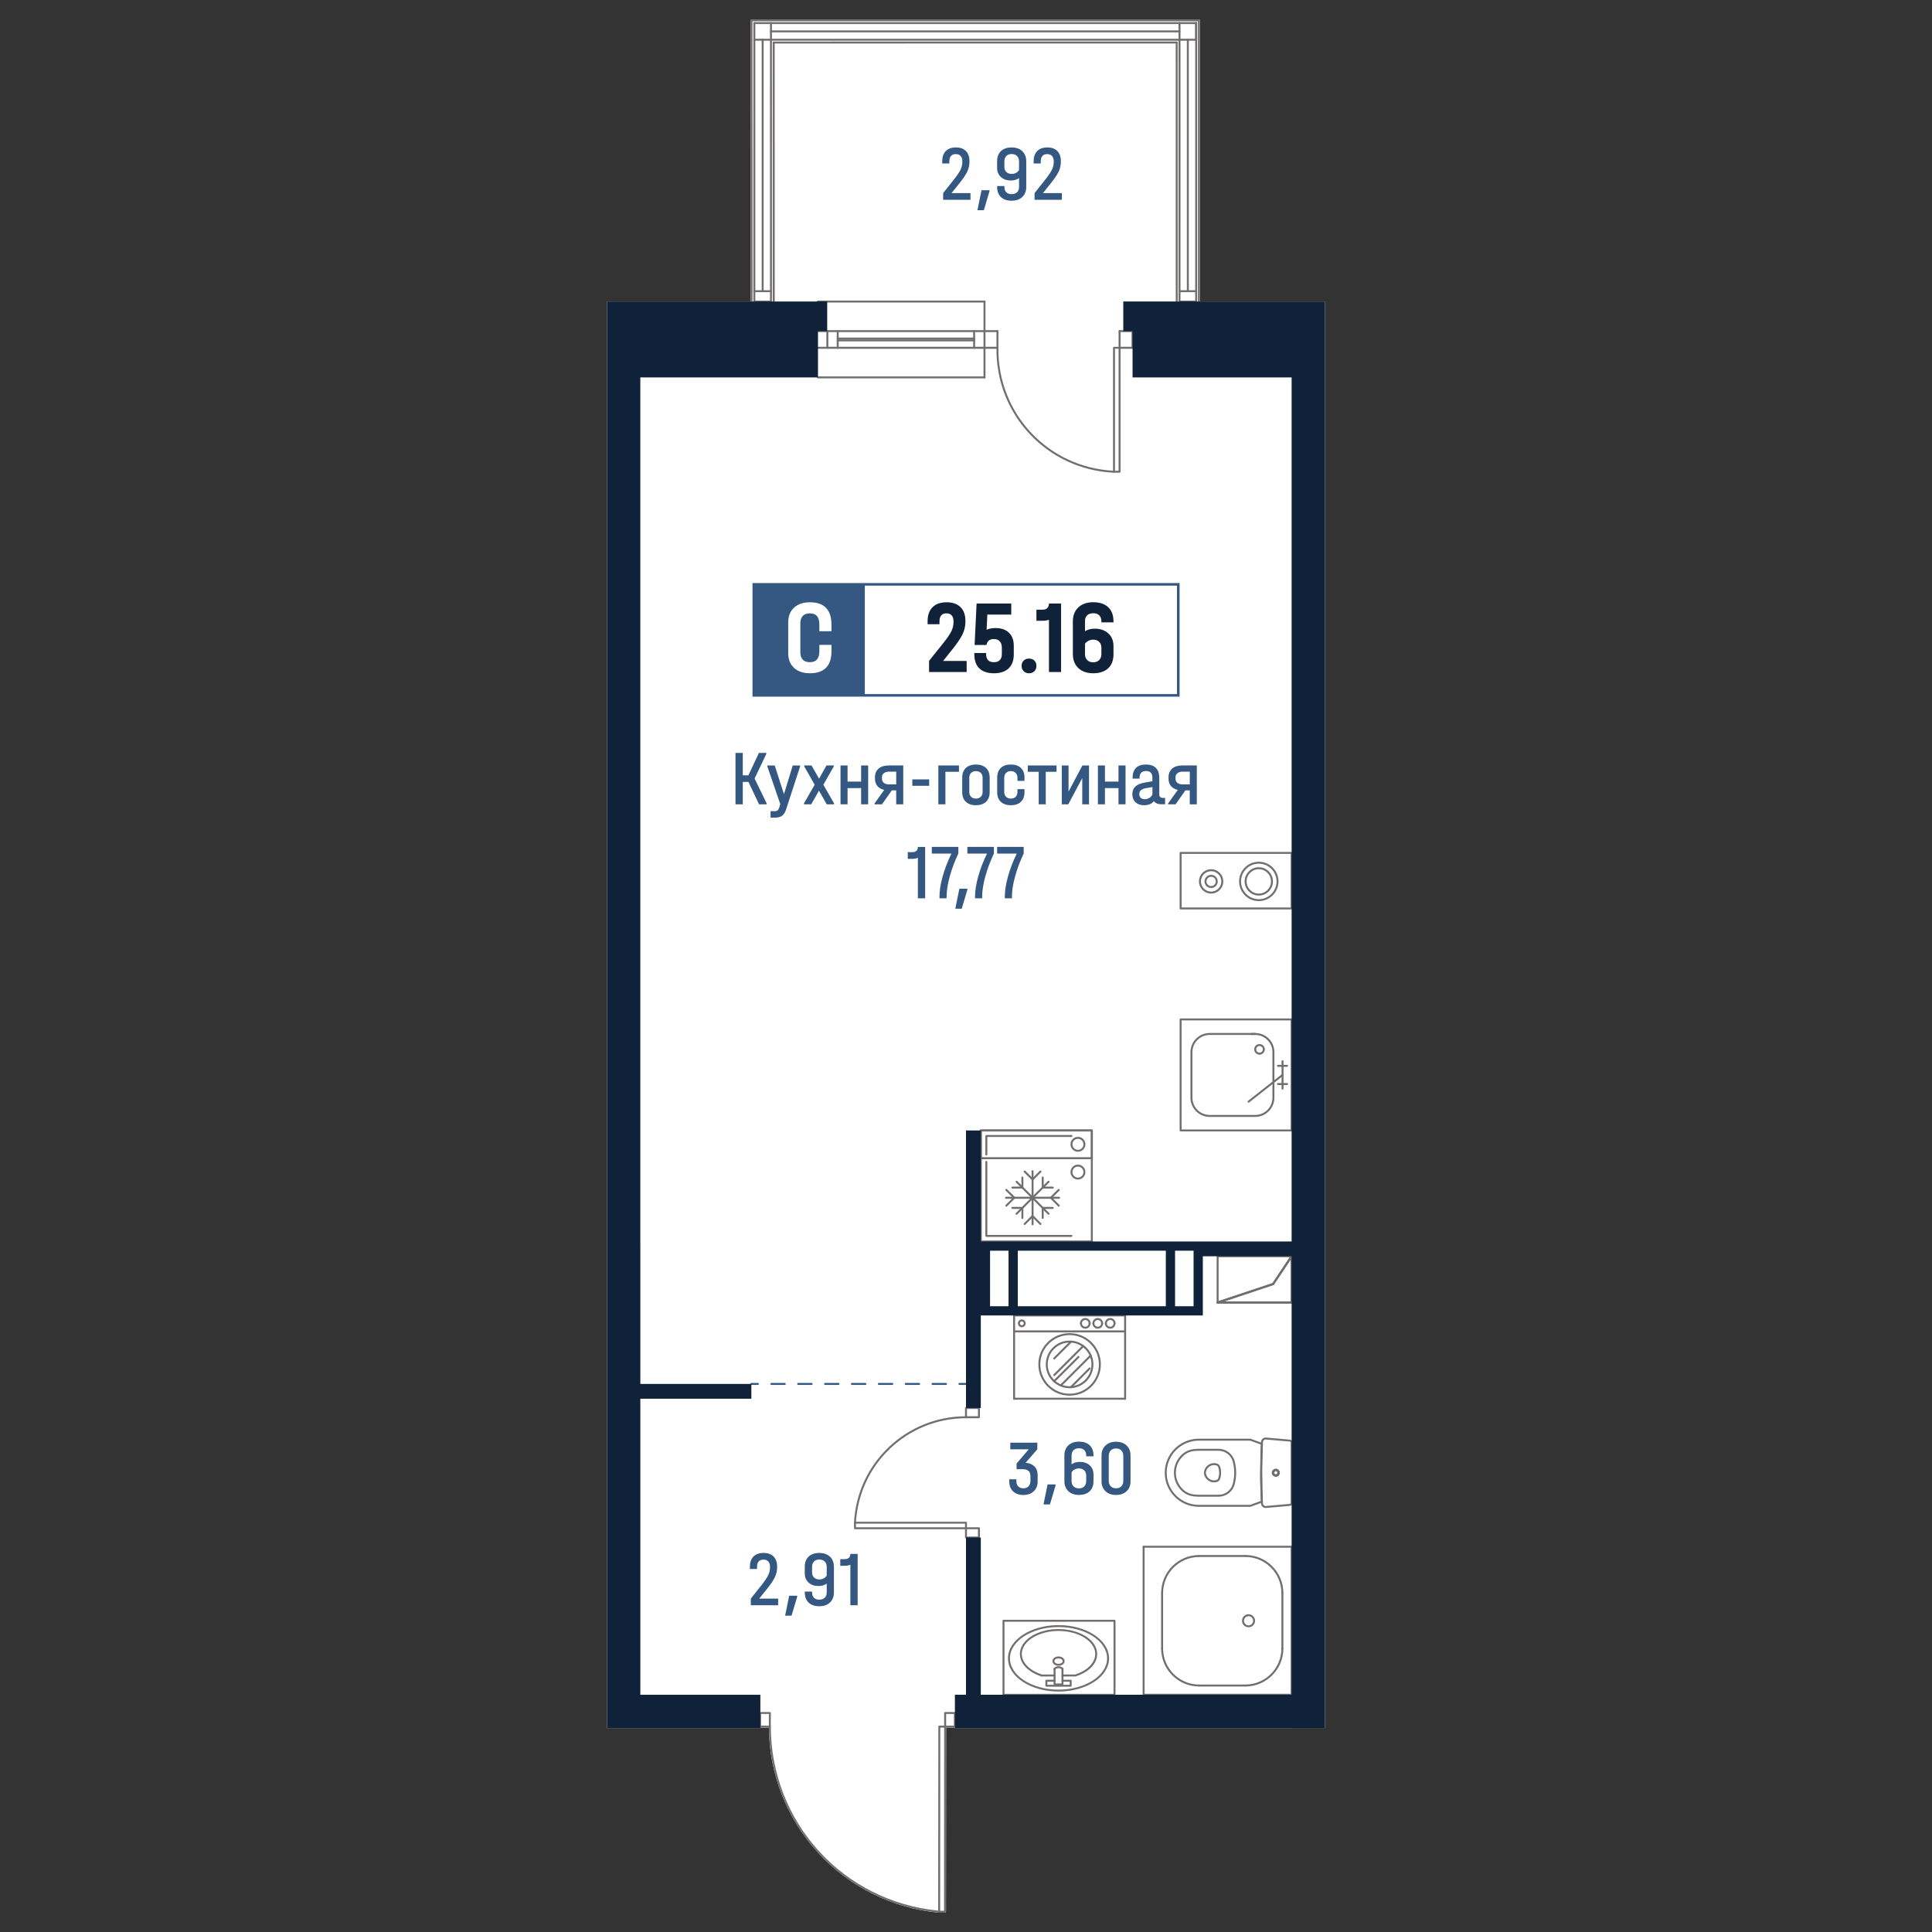 <?xml version="1.0" encoding="utf-8"?>
<!-- Generator: Adobe Illustrator 28.0.0, SVG Export Plug-In . SVG Version: 6.00 Build 0)  -->
<svg version="1.1" id="_x5F_Плашки" xmlns="http://www.w3.org/2000/svg" xmlns:xlink="http://www.w3.org/1999/xlink" x="0px"
	 y="0px" width="1000px" height="1000px" viewBox="0 0 1000 1000" style="enable-background:new 0 0 1000 1000;"
	 xml:space="preserve">
<rect x="0" y="0" width="1000" height="1000" fill="#333333" stroke="none"/>
<style type="text/css">
	.st0{fill:#FFFFFF;}
	.st1{fill:#716F6E;}
	.st2{fill:#345882;}
	.st3{fill:#102239;}
</style>
<g>
	<path class="st0" d="M393.56,894.45H314.2V156.06h74.29l-0.02-145.55c0-0.28,0.23-0.5,0.51-0.5h231.49
		c0.03-0.01,0.07-0.01,0.1-0.01c0.11,0,0.2,0.03,0.28,0.09c0.03,0.02,0.06,0.04,0.08,0.07c0.09,0.08,0.15,0.21,0.15,0.35v145.55
		h64.72v738.37h-17.25v0.02h-174.3v-0.25h-4.53l-0.08,95.29c0,0.28-0.23,0.51-0.51,0.51h-3.07c-24.09-2.22-46.35-13.27-62.68-31.11
		c-16.21-17.73-25.23-40.68-25.41-64.69h-4.41V894.45z"/>
	<g id="HATCH_00000031890878560386527220000011868972782149070228_">
		<path class="st1" d="M668.55,674.69h-38.31c-0.25,0-0.46-0.18-0.5-0.43c-0.04-0.25,0.11-0.48,0.34-0.56l28.57-9.52l9.48-14.22
			c0.13-0.19,0.36-0.27,0.57-0.2c0.21,0.06,0.36,0.26,0.36,0.49v23.94C669.06,674.46,668.83,674.69,668.55,674.69z M633.36,673.68
			h34.68v-21.76l-8.64,12.97c-0.06,0.09-0.16,0.16-0.26,0.2L633.36,673.68z"/>
	</g>
	<g id="LINE_00000164509351596755055030000011422394317388502153_">
		<path class="st1" d="M668.55,674.69c-0.28,0-0.51-0.23-0.51-0.51v-23.94c0-0.28,0.23-0.51,0.51-0.51c0.28,0,0.51,0.23,0.51,0.51
			v23.94C669.06,674.46,668.83,674.69,668.55,674.69z"/>
	</g>
	<g id="LINE_00000183245360396381112190000016413527563754052007_">
		<path class="st1" d="M658.97,665.11c-0.1,0-0.19-0.03-0.28-0.08c-0.23-0.16-0.3-0.47-0.14-0.7l9.57-14.37
			c0.16-0.23,0.48-0.3,0.7-0.14c0.23,0.16,0.3,0.47,0.14,0.7l-9.57,14.37C659.3,665.03,659.13,665.11,658.97,665.11z"/>
	</g>
	<g id="LINE_00000134951786339631881140000003764222038763888793_">
		<path class="st1" d="M630.24,674.69c-0.21,0-0.41-0.13-0.48-0.35c-0.09-0.27,0.06-0.55,0.32-0.64l28.73-9.58
			c0.28-0.09,0.55,0.05,0.64,0.32c0.09,0.27-0.06,0.55-0.32,0.64l-28.73,9.58C630.35,674.68,630.29,674.69,630.24,674.69z"/>
	</g>
	<g id="LINE_00000054956134334688471050000013746930477955257483_">
		<path class="st1" d="M668.55,674.69h-38.31c-0.28,0-0.51-0.23-0.51-0.51s0.23-0.51,0.51-0.51h38.31c0.28,0,0.51,0.23,0.51,0.51
			S668.83,674.69,668.55,674.69z"/>
	</g>
	<g id="LINE_00000053531000846066908180000013470165636570409905_">
		<path class="st1" d="M630.24,674.69c-0.21,0-0.41-0.13-0.48-0.35c-0.09-0.27,0.06-0.55,0.32-0.64l28.73-9.58
			c0.28-0.09,0.55,0.05,0.64,0.32c0.09,0.27-0.06,0.55-0.32,0.64l-28.73,9.58C630.35,674.68,630.29,674.69,630.24,674.69z"/>
	</g>
	<g id="LINE_00000158007963553583615550000005708267982570898059_">
		<path class="st1" d="M658.97,665.11c-0.1,0-0.19-0.03-0.28-0.08c-0.23-0.16-0.3-0.47-0.14-0.7l9.57-14.37
			c0.16-0.23,0.48-0.3,0.7-0.14c0.23,0.16,0.3,0.47,0.14,0.7l-9.57,14.37C659.3,665.03,659.13,665.11,658.97,665.11z"/>
	</g>
	<g id="LINE_00000060752526089104887080000014870738187141077888_">
		<path class="st1" d="M630.24,674.69c-0.28,0-0.51-0.23-0.51-0.51v-23.94c0-0.28,0.23-0.51,0.51-0.51c0.28,0,0.51,0.23,0.51,0.51
			v23.94C630.75,674.46,630.52,674.69,630.24,674.69z"/>
	</g>
	<g id="LINE_00000147904750414598452480000013899419362241423242_">
		<path class="st1" d="M668.55,650.75h-38.31c-0.28,0-0.51-0.23-0.51-0.51c0-0.28,0.23-0.51,0.51-0.51h38.31
			c0.28,0,0.51,0.23,0.51,0.51C669.06,650.52,668.83,650.75,668.55,650.75z"/>
	</g>
	<g id="LINE_00000116202574925290261650000015774698892146314659_">
		<path class="st1" d="M668.55,674.69c-0.28,0-0.51-0.23-0.51-0.51v-23.94c0-0.28,0.23-0.51,0.51-0.51c0.28,0,0.51,0.23,0.51,0.51
			v23.94C669.06,674.46,668.83,674.69,668.55,674.69z"/>
	</g>
	<g id="LINE_00000121245378402013350630000003078503346421246895_">
		<path class="st1" d="M668.55,674.69h-38.31c-0.28,0-0.51-0.23-0.51-0.51s0.23-0.51,0.51-0.51h38.31c0.28,0,0.51,0.23,0.51,0.51
			S668.83,674.69,668.55,674.69z"/>
	</g>
	<g id="LWPOLYLINE_00000028305338619088540240000001554343033661176458_">
		<g>
			<path class="st2" d="M392.28,716.83h-3.38c-0.28,0-0.51-0.23-0.51-0.51s0.23-0.51,0.51-0.51h3.38c0.28,0,0.51,0.23,0.51,0.51
				S392.56,716.83,392.28,716.83z"/>
			<path class="st2" d="M489.66,716.83h-6.96c-0.28,0-0.51-0.23-0.51-0.51s0.23-0.51,0.51-0.51h6.96c0.28,0,0.51,0.23,0.51,0.51
				S489.94,716.83,489.66,716.83z M475.75,716.83h-6.95c-0.28,0-0.51-0.23-0.51-0.51s0.23-0.51,0.51-0.51h6.95
				c0.28,0,0.51,0.23,0.51,0.51S476.03,716.83,475.75,716.83z M461.84,716.83h-6.95c-0.28,0-0.51-0.23-0.51-0.51
				s0.23-0.51,0.51-0.51h6.95c0.28,0,0.51,0.23,0.51,0.51S462.12,716.83,461.84,716.83z M447.92,716.83h-6.95
				c-0.28,0-0.51-0.23-0.51-0.51s0.23-0.51,0.51-0.51h6.95c0.28,0,0.51,0.23,0.51,0.51S448.2,716.83,447.92,716.83z M434.01,716.83
				h-6.95c-0.28,0-0.51-0.23-0.51-0.51s0.23-0.51,0.51-0.51h6.95c0.28,0,0.51,0.23,0.51,0.51S434.29,716.83,434.01,716.83z
				 M420.1,716.83h-6.96c-0.28,0-0.51-0.23-0.51-0.51s0.23-0.51,0.51-0.51h6.96c0.28,0,0.51,0.23,0.51,0.51
				S420.39,716.83,420.1,716.83z M406.19,716.83h-6.95c-0.28,0-0.51-0.23-0.51-0.51s0.23-0.51,0.51-0.51h6.95
				c0.28,0,0.51,0.23,0.51,0.51S406.47,716.83,406.19,716.83z"/>
			<path class="st2" d="M499.99,716.83h-3.38c-0.28,0-0.51-0.23-0.51-0.51s0.23-0.51,0.51-0.51h3.38c0.28,0,0.51,0.23,0.51,0.51
				S500.27,716.83,499.99,716.83z"/>
		</g>
	</g>
	<g id="SPLINE_00000064318889779195094780000008735925022651281552_">
		<path class="st1" d="M628.39,767.27c-1.29,0-2.52-0.47-3.49-1.33c-1.05-0.93-1.68-2.22-1.76-3.62c0.02-0.48,0.1-0.89,0.22-1.28
			c0.85-2.78,3.79-4.34,6.57-3.5c0.74,0.22,1.33,0.8,1.58,1.53c0.71,2.08,0.71,4.36,0,6.44c-0.25,0.73-0.84,1.3-1.58,1.53l0,0
			c-0.4,0.12-0.81,0.2-1.22,0.22C628.61,767.27,628.5,767.27,628.39,767.27z M629.79,766.55h0.01H629.79z M628.4,758.32
			c-1.82,0-3.51,1.18-4.07,3.01c-0.1,0.32-0.16,0.65-0.18,0.99c0.07,1.07,0.57,2.11,1.42,2.86c0.85,0.76,1.95,1.14,3.08,1.06
			c0.33-0.02,0.66-0.08,0.98-0.18l0,0c0.43-0.13,0.77-0.46,0.92-0.89c0.63-1.86,0.63-3.92,0-5.78c-0.15-0.43-0.49-0.76-0.92-0.89
			C629.23,758.39,628.81,758.32,628.4,758.32z"/>
	</g>
	<g id="SPLINE_00000106147963527266324200000008248826043680689830_">
		<path class="st1" d="M630.75,774.69h-10.08c-1.12,0-2.24-0.08-3.34-0.24c-1.83-0.27-3.55-1.02-4.98-2.19
			c-0.67-0.54-1.28-1.15-1.81-1.81c-2.18-2.66-3.19-6.01-2.85-9.44c0.34-3.42,2-6.51,4.66-8.68c1.43-1.17,3.15-1.93,4.98-2.19l0,0
			c1.1-0.16,2.22-0.24,3.34-0.24h10.08c3.88,0,7.3,2.62,8.3,6.38c1.05,3.94,1.05,8.11,0,12.05
			C638.05,772.07,634.64,774.69,630.75,774.69z M617.48,751.13c-1.65,0.24-3.2,0.92-4.49,1.98c-2.45,2.01-3.98,4.85-4.29,8
			c-0.32,3.15,0.62,6.24,2.62,8.69c0.49,0.61,1.06,1.17,1.67,1.67c1.29,1.05,2.84,1.74,4.49,1.98c1.05,0.15,2.12,0.23,3.2,0.23
			h10.08c3.42,0,6.44-2.31,7.32-5.62c1-3.77,1-7.76,0-11.52c-0.89-3.31-3.9-5.62-7.32-5.62h-10.08
			C619.6,750.9,618.53,750.98,617.48,751.13L617.48,751.13z"/>
	</g>
	<g id="SPLINE_00000059283906503087547060000000773015255578352557_">
		<path class="st1" d="M647.14,779.92H620.5c-9.72,0-17.63-7.91-17.63-17.63c0-9.72,7.91-17.63,17.63-17.63h26.64
			c0.06,0,0.11,0.01,0.17,0.03c2.01,0.71,4.02,1.43,6.01,2.18c0.2,0.08,0.34,0.28,0.33,0.5l-0.38,12.85l0.12,10.71l0.26,6.28
			c0.01,0.22-0.12,0.43-0.33,0.5c-2,0.75-4,1.48-6.01,2.18C647.25,779.91,647.2,779.92,647.14,779.92z M620.5,745.67
			c-9.16,0-16.62,7.46-16.62,16.62s7.45,16.62,16.62,16.62h26.56c1.86-0.65,3.72-1.32,5.57-2.02l-0.37-10.96l0.2-14.51l0.17-3.73
			c-1.85-0.69-3.71-1.36-5.57-2.02H620.5z M653.15,777.24h0.01H653.15z"/>
	</g>
	<g id="SPLINE_00000106839912217700064720000015414176544928664211_">
		<path class="st1" d="M660.36,764.08c-0.99,0-1.79-0.8-1.79-1.79s0.8-1.79,1.79-1.79c0.99,0,1.79,0.8,1.79,1.79
			S661.35,764.08,660.36,764.08z M660.36,761.51c-0.43,0-0.78,0.35-0.78,0.78s0.35,0.78,0.78,0.78s0.78-0.35,0.78-0.78
			S660.79,761.51,660.36,761.51z"/>
	</g>
	<g id="SPLINE_00000024708702781546202430000011582023295463900812_">
		<path class="st1" d="M660.36,764.4c-1.16,0-2.11-0.95-2.11-2.11s0.95-2.11,2.11-2.11c1.16,0,2.11,0.95,2.11,2.11
			S661.53,764.4,660.36,764.4z M660.36,761.2c-0.6,0-1.09,0.49-1.09,1.1s0.49,1.1,1.09,1.1s1.1-0.49,1.1-1.1
			S660.97,761.2,660.36,761.2z"/>
	</g>
	<g id="SPLINE_00000138557999245232136980000013047448767808321696_">
		<path class="st1" d="M655.07,780.52c-0.57,0-1.13-0.21-1.58-0.61c-0.48-0.43-0.76-1.02-0.8-1.66c-0.59-10.59-0.59-21.32,0-31.91
			c0.12-1.4,1.33-2.39,2.61-2.27l12.42,1.09c0.76,0.07,1.33,0.69,1.33,1.45v31.36c0,0.76-0.57,1.39-1.33,1.45l-12.42,1.09l0,0
			C655.25,780.52,655.14,780.52,655.07,780.52z M655.17,779.5l0.09,0.5l-0.04-0.5l12.42-1.09c0.23-0.02,0.4-0.21,0.4-0.44v-31.36
			c0-0.23-0.17-0.42-0.4-0.44l-12.42-1.09c-0.04,0-0.08,0-0.12,0c-0.72,0-1.33,0.55-1.39,1.28c-0.59,10.59-0.59,21.29,0,31.84
			c0.02,0.37,0.19,0.71,0.47,0.96C654.45,779.4,654.82,779.55,655.17,779.5z"/>
	</g>
	<g id="SPLINE_00000107590898613740564820000001911116498824565408_">
		<path class="st1" d="M545.84,864.28c-0.12,0-0.23-0.04-0.33-0.12c-0.21-0.18-0.24-0.5-0.06-0.71c0.25-0.29,0.57-0.53,0.97-0.7
			c1.34-0.6,3.06-0.29,3.91,0.7c0.18,0.21,0.16,0.53-0.06,0.71c-0.21,0.18-0.53,0.16-0.72-0.06c-0.55-0.65-1.8-0.85-2.73-0.43
			c-0.25,0.11-0.46,0.26-0.61,0.43C546.13,864.22,545.98,864.28,545.84,864.28z"/>
	</g>
	<g id="SPLINE_00000119095158224553192900000010449833711442703293_">
		<path class="st1" d="M547.89,862.21c-1.74,0-3.16-1.09-3.16-2.42c0-1.34,1.42-2.42,3.16-2.42c1.74,0,3.16,1.09,3.16,2.42
			C551.05,861.12,549.64,862.21,547.89,862.21z M547.89,858.38c-1.16,0-2.14,0.65-2.14,1.41s0.98,1.41,2.14,1.41
			c1.16,0,2.14-0.65,2.14-1.41S549.06,858.38,547.89,858.38z"/>
	</g>
	<g id="SPLINE_00000041973913623030321750000015309812806844583098_">
		<path class="st1" d="M547.89,875.55c-14.42,0-26.16-7.72-26.16-17.2c0-9.49,11.74-17.2,26.16-17.2c14.42,0,26.16,7.72,26.16,17.2
			C574.05,867.84,562.32,875.55,547.89,875.55z M547.89,842.16c-13.86,0-25.14,7.26-25.14,16.19s11.28,16.19,25.14,16.19
			s25.14-7.26,25.14-16.19S561.75,842.16,547.89,842.16z"/>
	</g>
	<g id="SPLINE_00000074424162488124558100000000046505250240971953_">
		<path class="st1" d="M539.21,867.74c-0.05,0-0.1-0.01-0.15-0.02c-3.88-1.23-7.08-3.27-9.02-5.76c-2.01-2.58-2.64-5.56-1.76-8.39
			c1.23-3.98,5.16-7.28,10.78-9.06c9.81-3.11,21.78-0.52,26.69,5.76c2.01,2.58,2.64,5.56,1.76,8.39c-1.23,3.98-5.16,7.28-10.78,9.06
			c-0.05,0.01-0.1,0.02-0.15,0.02h-6.63c-0.28,0-0.51-0.23-0.51-0.51c0-0.28,0.23-0.51,0.51-0.51h6.55
			c5.26-1.68,8.91-4.73,10.04-8.37c0.79-2.54,0.24-5.13-1.59-7.47c-4.67-5.98-16.16-8.41-25.59-5.42c-5.3,1.68-8.98,4.74-10.12,8.39
			c-0.79,2.54-0.24,5.13,1.59,7.47c1.82,2.33,4.85,4.25,8.53,5.42c0.27,0.08,0.42,0.37,0.33,0.64
			C539.62,867.6,539.42,867.74,539.21,867.74z"/>
	</g>
	<g id="POLYLINE_00000125588113249403236650000002360781179306478255_">
		<path class="st1" d="M545.84,867.74h-6.63c-0.28,0-0.51-0.23-0.51-0.51c0-0.28,0.23-0.51,0.51-0.51h6.63
			c0.28,0,0.51,0.23,0.51,0.51C546.35,867.51,546.12,867.74,545.84,867.74z"/>
	</g>
	<g id="LWPOLYLINE_00000126285420222551255250000013027417351516619136_">
		<path class="st1" d="M554.18,873.04H541.6c-0.28,0-0.51-0.23-0.51-0.51v-2.59c0-0.28,0.23-0.51,0.51-0.51h4.24
			c0.28,0,0.51,0.23,0.51,0.51c0,0.28-0.23,0.51-0.51,0.51h-3.73v1.57h11.56v-1.57h-3.73c-0.28,0-0.51-0.23-0.51-0.51
			c0-0.28,0.23-0.51,0.51-0.51h4.24c0.28,0,0.51,0.23,0.51,0.51v2.59C554.69,872.81,554.46,873.04,554.18,873.04z"/>
	</g>
	<g id="LWPOLYLINE_00000070827832406017690030000001230710315404692407_">
		<path class="st1" d="M549.94,872.37h-4.1c-0.28,0-0.51-0.23-0.51-0.51v-8.08c0-0.28,0.23-0.51,0.51-0.51s0.51,0.23,0.51,0.51v7.58
			h3.09v-7.58c0-0.28,0.23-0.51,0.51-0.51c0.28,0,0.51,0.23,0.51,0.51v8.08C550.45,872.14,550.22,872.37,549.94,872.37z"/>
	</g>
	<g id="LWPOLYLINE_00000039130701484859899970000007685119959872479378_">
		<path class="st1" d="M576.87,877.72h-57.46c-0.28,0-0.51-0.23-0.51-0.51v-38.31c0-0.28,0.23-0.51,0.51-0.51h57.46
			c0.28,0,0.51,0.23,0.51,0.51v38.31C577.38,877.49,577.15,877.72,576.87,877.72z M519.92,876.71h56.44v-37.29h-56.44V876.71z"/>
	</g>
	<g id="ARC_00000096768327056345991840000010468223044400265601_">
		<path class="st1" d="M663.76,825.05c-0.28,0-0.51-0.23-0.51-0.51c0-10.28-8.36-18.65-18.64-18.65c-0.28,0-0.51-0.23-0.51-0.51
			s0.23-0.51,0.51-0.51c10.84,0,19.66,8.82,19.66,19.66C664.27,824.82,664.04,825.05,663.76,825.05z"/>
	</g>
	<g id="ARC_00000009589641176995183010000010017154032045445307_">
		<path class="st1" d="M644.61,872.93c-0.28,0-0.51-0.23-0.51-0.51c0-0.28,0.23-0.51,0.51-0.51c10.28,0,18.64-8.37,18.64-18.65
			c0-0.28,0.23-0.51,0.51-0.51s0.51,0.23,0.51,0.51C664.27,864.11,655.45,872.93,644.61,872.93z"/>
	</g>
	<g id="ARC_00000028306647682251904500000003278705507398524298_">
		<path class="st1" d="M601.51,825.05c-0.28,0-0.51-0.23-0.51-0.51c0-10.84,8.82-19.66,19.66-19.66c0.28,0,0.51,0.23,0.51,0.51
			s-0.23,0.51-0.51,0.51c-10.28,0-18.64,8.37-18.64,18.65C602.02,824.82,601.79,825.05,601.51,825.05z"/>
	</g>
	<g id="ARC_00000021118134105153359840000001029962693877862301_">
		<path class="st1" d="M620.66,872.93c-10.84,0-19.66-8.82-19.66-19.66c0-0.28,0.23-0.51,0.51-0.51s0.51,0.23,0.51,0.51
			c0,10.28,8.36,18.65,18.64,18.65c0.28,0,0.51,0.23,0.51,0.51C621.17,872.71,620.94,872.93,620.66,872.93z"/>
	</g>
	<g id="LINE_00000062908477966932996320000015791628324897723580_">
		<path class="st1" d="M601.51,853.78c-0.28,0-0.51-0.23-0.51-0.51v-28.73c0-0.28,0.23-0.51,0.51-0.51s0.51,0.23,0.51,0.51v28.73
			C602.02,853.55,601.79,853.78,601.51,853.78z"/>
	</g>
	<g id="LINE_00000174573512831690470590000012180049912723743127_">
		<path class="st1" d="M644.61,805.89h-23.94c-0.28,0-0.51-0.23-0.51-0.51s0.23-0.51,0.51-0.51h23.94c0.28,0,0.51,0.23,0.51,0.51
			S644.89,805.89,644.61,805.89z"/>
	</g>
	<g id="LINE_00000013911748007150396120000010287065816786872244_">
		<path class="st1" d="M663.76,853.78c-0.28,0-0.51-0.23-0.51-0.51v-28.73c0-0.28,0.23-0.51,0.51-0.51s0.51,0.23,0.51,0.51v28.73
			C664.27,853.55,664.04,853.78,663.76,853.78z"/>
	</g>
	<g id="LINE_00000013156946760061024940000000855776726207380864_">
		<path class="st1" d="M644.61,872.93h-23.94c-0.28,0-0.51-0.23-0.51-0.51c0-0.28,0.23-0.51,0.51-0.51h23.94
			c0.28,0,0.51,0.23,0.51,0.51C645.12,872.71,644.89,872.93,644.61,872.93z"/>
	</g>
	<g id="CIRCLE_00000159444393939676779530000010187040542274289318_">
		<path class="st1" d="M646.24,842.28c-1.86,0-3.38-1.52-3.38-3.38c0-1.86,1.52-3.38,3.38-3.38c1.86,0,3.38,1.52,3.38,3.38
			C649.62,840.77,648.1,842.28,646.24,842.28z M646.24,836.54c-1.3,0-2.36,1.06-2.36,2.37c0,1.3,1.06,2.37,2.36,2.37
			c1.31,0,2.37-1.06,2.37-2.37C648.6,837.6,647.54,836.54,646.24,836.54z"/>
	</g>
	<g id="LINE_00000127749880166896628540000016737334491686735764_">
		<path class="st1" d="M591.93,877.72c-0.28,0-0.51-0.23-0.51-0.51V800.6c0-0.28,0.23-0.51,0.51-0.51s0.51,0.23,0.51,0.51v76.62
			C592.44,877.49,592.21,877.72,591.93,877.72z"/>
	</g>
	<g id="LINE_00000079472437373264307400000009570563970640375958_">
		<path class="st1" d="M668.55,877.72h-76.61c-0.28,0-0.51-0.23-0.51-0.51s0.23-0.51,0.51-0.51h76.61c0.28,0,0.51,0.23,0.51,0.51
			S668.83,877.72,668.55,877.72z"/>
	</g>
	<g id="LINE_00000183242471951091304890000017770108985200474531_">
		<path class="st1" d="M668.55,877.72c-0.28,0-0.51-0.23-0.51-0.51V800.6c0-0.28,0.23-0.51,0.51-0.51c0.28,0,0.51,0.23,0.51,0.51
			v76.62C669.06,877.49,668.83,877.72,668.55,877.72z"/>
	</g>
	<g id="LINE_00000080888811000364612180000005513607122426097838_">
		<path class="st1" d="M668.55,801.1h-76.61c-0.28,0-0.51-0.23-0.51-0.51c0-0.28,0.23-0.51,0.51-0.51h76.61
			c0.28,0,0.51,0.23,0.51,0.51C669.06,800.88,668.83,801.1,668.55,801.1z"/>
	</g>
	<g id="SPLINE_00000176010083761072501260000010765556728054846642_">
		<path class="st1" d="M651.91,545.88c-1.51,0-2.74-1.23-2.74-2.74c0-0.28,0.23-0.51,0.51-0.51c0.28,0,0.51,0.23,0.51,0.51
			c0,0.95,0.77,1.72,1.72,1.72c0.28,0,0.51,0.23,0.51,0.51C652.42,545.65,652.19,545.88,651.91,545.88z"/>
	</g>
	<g id="SPLINE_00000043427678028465866810000004565017534114170031_">
		<path class="st1" d="M654.14,543.65c-0.28,0-0.51-0.23-0.51-0.51c0-0.95-0.77-1.72-1.72-1.72c-0.95,0-1.72,0.77-1.72,1.72
			c0,0.28-0.23,0.51-0.51,0.51c-0.28,0-0.51-0.23-0.51-0.51c0-1.51,1.23-2.74,2.74-2.74c1.51,0,2.74,1.23,2.74,2.74
			C654.65,543.42,654.42,543.65,654.14,543.65z"/>
	</g>
	<g id="SPLINE_00000096772712478842216280000001013662356811755648_">
		<path class="st1" d="M651.91,545.88c-0.28,0-0.51-0.23-0.51-0.51c0-0.28,0.23-0.51,0.51-0.51c0.95,0,1.72-0.77,1.72-1.72
			c0-0.28,0.23-0.51,0.51-0.51c0.28,0,0.51,0.23,0.51,0.51C654.65,544.65,653.42,545.88,651.91,545.88z"/>
	</g>
	<g id="POLYLINE_00000057830805426911788020000000564438267953960612_">
		<path class="st1" d="M649.69,535.68h-1.9c-0.28,0-0.51-0.23-0.51-0.51s0.23-0.51,0.51-0.51h1.9c0.28,0,0.51,0.23,0.51,0.51
			S649.97,535.68,649.69,535.68z"/>
	</g>
	<g id="SPLINE_00000003105861821556604840000008067828316789028776_">
		<path class="st1" d="M649.69,578.11h-23.57c-5.48,0-9.94-4.46-9.94-9.93V544.6c0-5.48,4.46-9.93,9.94-9.93h23.57
			c5.48,0,9.94,4.46,9.94,9.93v23.57C659.63,573.65,655.17,578.11,649.69,578.11z M626.12,535.68c-4.92,0-8.92,4-8.92,8.92v23.57
			c0,4.92,4,8.92,8.92,8.92h23.57c4.92,0,8.92-4,8.92-8.92V544.6c0-4.92-4-8.92-8.92-8.92H626.12z"/>
	</g>
	<g id="POLYLINE_00000066509053825581320410000007416074944925129895_">
		<path class="st1" d="M663.84,563.96c-0.28,0-0.51-0.23-0.51-0.51v-14.14c0-0.28,0.23-0.51,0.51-0.51s0.51,0.23,0.51,0.51v14.14
			C664.34,563.74,664.12,563.96,663.84,563.96z"/>
	</g>
	<g id="POLYLINE_00000172407231138909901630000010941957077295022210_">
		<path class="st1" d="M666.19,561.61h-4.71c-0.28,0-0.51-0.23-0.51-0.51s0.23-0.51,0.51-0.51h4.71c0.28,0,0.51,0.23,0.51,0.51
			S666.47,561.61,666.19,561.61z"/>
	</g>
	<g id="POLYLINE_00000131347702976487369960000010668443968296575160_">
		<path class="st1" d="M666.19,552.18h-4.71c-0.28,0-0.51-0.23-0.51-0.51c0-0.28,0.23-0.51,0.51-0.51h4.71
			c0.28,0,0.51,0.23,0.51,0.51C666.7,551.95,666.47,552.18,666.19,552.18z"/>
	</g>
	<g id="POLYLINE_00000036956794572751170670000012238130180804123293_">
		<path class="st1" d="M646.26,570.71c-0.15,0-0.3-0.07-0.4-0.19c-0.17-0.22-0.14-0.54,0.09-0.71l17.57-13.81
			c0.22-0.17,0.54-0.14,0.71,0.09c0.17,0.22,0.14,0.54-0.09,0.71l-17.57,13.81C646.48,570.67,646.37,570.71,646.26,570.71z"/>
	</g>
	<g id="LWPOLYLINE_00000152229300963962606200000016435779611980135810_">
		<path class="st1" d="M668.55,585.62h-57.46c-0.28,0-0.51-0.23-0.51-0.51v-57.46c0-0.28,0.23-0.51,0.51-0.51h57.46
			c0.28,0,0.51,0.23,0.51,0.51v57.46C669.06,585.4,668.83,585.62,668.55,585.62z M611.59,584.61h56.44v-56.45h-56.44V584.61z"/>
	</g>
	<g id="POLYLINE_00000171720928125408481580000007291506987737189764_">
		<path class="st1" d="M668.55,470.71h-57.46c-0.28,0-0.51-0.23-0.51-0.51v-28.74c0-0.28,0.23-0.51,0.51-0.51h57.46
			c0.28,0,0.51,0.23,0.51,0.51v28.74C669.06,470.49,668.83,470.71,668.55,470.71z M611.6,469.7h56.44v-27.73H611.6V469.7z"/>
	</g>
	<g id="SPLINE_00000037692367088924856100000004218893662385640887_">
		<path class="st1" d="M651.55,466.42c-5.63,0-10.2-4.58-10.2-10.2c0-5.62,4.58-10.2,10.2-10.2c5.63,0,10.2,4.58,10.2,10.2
			C661.75,461.84,657.17,466.42,651.55,466.42z M651.55,447.03c-5.06,0-9.19,4.12-9.19,9.19c0,5.07,4.12,9.19,9.19,9.19
			s9.19-4.12,9.19-9.19C660.73,451.15,656.61,447.03,651.55,447.03z"/>
	</g>
	<g id="SPLINE_00000111875524922384271500000005151316597853955257_">
		<path class="st1" d="M651.55,463.54c-4.04,0-7.33-3.29-7.33-7.33c0-4.04,3.29-7.33,7.33-7.33c4.04,0,7.33,3.29,7.33,7.33
			C658.88,460.26,655.59,463.54,651.55,463.54z M651.55,449.9c-3.48,0-6.31,2.83-6.31,6.31c0,3.48,2.83,6.31,6.31,6.31
			s6.31-2.83,6.31-6.31C657.86,452.73,655.03,449.9,651.55,449.9z"/>
	</g>
	<g id="SPLINE_00000176037056342334247590000003147925109353928601_">
		<path class="st1" d="M626.88,462.51c-3.47,0-6.3-2.82-6.3-6.3s2.83-6.3,6.3-6.3s6.3,2.82,6.3,6.3S630.35,462.51,626.88,462.51z
			 M626.88,450.93c-2.91,0-5.28,2.37-5.28,5.28s2.37,5.28,5.28,5.28c2.91,0,5.28-2.37,5.28-5.28S629.8,450.93,626.88,450.93z"/>
	</g>
	<g id="SPLINE_00000109741268514412882560000007048053711833161652_">
		<path class="st1" d="M626.88,459.64c-1.89,0-3.42-1.54-3.42-3.42c0-1.89,1.54-3.42,3.42-3.42c1.89,0,3.42,1.54,3.42,3.42
			C630.31,458.1,628.77,459.64,626.88,459.64z M626.88,453.81c-1.33,0-2.41,1.08-2.41,2.41c0,1.33,1.08,2.41,2.41,2.41
			c1.33,0,2.41-1.08,2.41-2.41C629.29,454.89,628.21,453.81,626.88,453.81z"/>
	</g>
	<g id="LINE_00000052073285290786122920000003164018997008895679_">
		<path class="st1" d="M524.89,724.49c-0.28,0-0.51-0.23-0.51-0.51v-43.1c0-0.28,0.23-0.51,0.51-0.51c0.28,0,0.51,0.23,0.51,0.51
			v43.1C525.4,724.26,525.17,724.49,524.89,724.49z"/>
	</g>
	<g id="LINE_00000139265461304510717220000017938477224807122585_">
		<path class="st1" d="M582.36,724.49c-0.28,0-0.51-0.23-0.51-0.51v-43.1c0-0.28,0.23-0.51,0.51-0.51s0.51,0.23,0.51,0.51v43.1
			C582.86,724.26,582.64,724.49,582.36,724.49z"/>
	</g>
	<g id="LINE_00000045585955856771767630000010529662915928381592_">
		<path class="st1" d="M582.36,724.49h-57.46c-0.28,0-0.51-0.23-0.51-0.51s0.23-0.51,0.51-0.51h57.46c0.28,0,0.51,0.23,0.51,0.51
			S582.64,724.49,582.36,724.49z"/>
	</g>
	<g id="LINE_00000176031970518283801730000009677765515292984964_">
		<path class="st1" d="M582.36,681.39h-57.46c-0.28,0-0.51-0.23-0.51-0.51s0.23-0.51,0.51-0.51h57.46c0.28,0,0.51,0.23,0.51,0.51
			S582.64,681.39,582.36,681.39z"/>
	</g>
	<g id="LINE_00000131331257901540753410000009873188560397218464_">
		<path class="st1" d="M549.06,717.62c-0.13,0-0.26-0.05-0.36-0.15c-0.2-0.2-0.2-0.52,0-0.72l15.47-15.47c0.2-0.2,0.52-0.2,0.72,0
			c0.2,0.2,0.2,0.52,0,0.72l-15.47,15.47C549.32,717.57,549.19,717.62,549.06,717.62z"/>
	</g>
	<g id="LINE_00000129887678216006068050000000874652541248888471_">
		<path class="st1" d="M545.66,703.65c-0.13,0-0.26-0.05-0.36-0.15c-0.2-0.2-0.2-0.52,0-0.72l8.73-8.73c0.2-0.2,0.52-0.2,0.72,0
			c0.2,0.2,0.2,0.52,0,0.72l-8.73,8.73C545.92,703.61,545.79,703.65,545.66,703.65z"/>
	</g>
	<g id="LINE_00000122706677545519961500000018328444734872368020_">
		<path class="st1" d="M545.64,715.43c-0.13,0-0.26-0.05-0.36-0.15c-0.2-0.2-0.2-0.52,0-0.72l12.58-12.58c0.2-0.2,0.52-0.2,0.72,0
			c0.2,0.2,0.2,0.52,0,0.72L546,715.28C545.9,715.38,545.77,715.43,545.64,715.43z"/>
	</g>
	<g id="LINE_00000009589407201159219490000000077210980310249876_">
		<path class="st1" d="M554.3,718.52c-0.13,0-0.26-0.05-0.36-0.15c-0.2-0.2-0.2-0.52,0-0.72l9.71-9.71c0.2-0.2,0.52-0.2,0.72,0
			c0.2,0.2,0.2,0.52,0,0.72l-9.71,9.71C554.57,718.47,554.43,718.52,554.3,718.52z"/>
	</g>
	<g id="LINE_00000085951053171730150080000006116587274697174454_">
		<path class="st1" d="M545.67,712.24c-0.13,0-0.26-0.05-0.36-0.15c-0.2-0.2-0.2-0.52,0-0.72l15.01-15.01c0.2-0.2,0.52-0.2,0.72,0
			c0.2,0.2,0.2,0.52,0,0.72l-15.01,15.01C545.93,712.19,545.8,712.24,545.67,712.24z"/>
	</g>
	<g id="ELLIPSE_00000061458817547825565860000018323385595249037480_">
		<path class="st1" d="M553.62,718.54c-6.8,0-12.33-5.53-12.33-12.33c0-6.8,5.53-12.33,12.33-12.33c6.8,0,12.33,5.53,12.33,12.33
			C565.95,713.01,560.42,718.54,553.62,718.54z M553.62,694.9c-6.24,0-11.31,5.08-11.31,11.31s5.07,11.31,11.31,11.31
			c6.24,0,11.31-5.08,11.31-11.31S559.86,694.9,553.62,694.9z"/>
	</g>
	<g id="ELLIPSE_00000013158882630015662980000017447755502426687915_">
		<path class="st1" d="M553.62,722.39c-8.92,0-16.18-7.26-16.18-16.18s7.26-16.18,16.18-16.18s16.18,7.26,16.18,16.18
			S562.55,722.39,553.62,722.39z M553.62,691.04c-8.36,0-15.16,6.8-15.16,15.17s6.8,15.17,15.16,15.17c8.36,0,15.17-6.8,15.17-15.17
			S561.99,691.04,553.62,691.04z"/>
	</g>
	<g id="ELLIPSE_00000158730573761596784440000000209489075308090514_">
		<path class="st1" d="M561.75,687.72c-1.52,0-2.76-1.24-2.76-2.76c0-0.28,0.23-0.51,0.51-0.51s0.51,0.23,0.51,0.51
			c0,0.96,0.78,1.75,1.74,1.75c0.96,0,1.74-0.78,1.74-1.75c0-0.28,0.23-0.51,0.51-0.51s0.51,0.23,0.51,0.51
			C564.51,686.48,563.27,687.72,561.75,687.72z"/>
	</g>
	<g id="ELLIPSE_00000119803750340268260990000011599975505927810977_">
		<path class="st1" d="M564,685.47c-0.28,0-0.51-0.23-0.51-0.51c0-0.96-0.78-1.74-1.74-1.74c-0.96,0-1.74,0.78-1.74,1.74
			c0,0.28-0.23,0.51-0.51,0.51s-0.51-0.23-0.51-0.51c0-1.52,1.24-2.76,2.76-2.76c1.52,0,2.76,1.24,2.76,2.76
			C564.51,685.24,564.28,685.47,564,685.47z"/>
	</g>
	<g id="ELLIPSE_00000111154801692434781930000000407910474730164639_">
		<path class="st1" d="M568.19,687.72c-1.52,0-2.76-1.24-2.76-2.76c0-0.28,0.23-0.51,0.51-0.51s0.51,0.23,0.51,0.51
			c0,0.96,0.78,1.75,1.74,1.75c0.96,0,1.75-0.78,1.75-1.75c0-0.28,0.23-0.51,0.51-0.51c0.28,0,0.51,0.23,0.51,0.51
			C570.96,686.48,569.72,687.72,568.19,687.72z"/>
	</g>
	<g id="ELLIPSE_00000052071543856529597920000009888259207179678142_">
		<path class="st1" d="M570.45,685.47c-0.28,0-0.51-0.23-0.51-0.51c0-0.96-0.78-1.74-1.75-1.74c-0.96,0-1.74,0.78-1.74,1.74
			c0,0.28-0.23,0.51-0.51,0.51s-0.51-0.23-0.51-0.51c0-1.52,1.24-2.76,2.76-2.76s2.76,1.24,2.76,2.76
			C570.96,685.24,570.73,685.47,570.45,685.47z"/>
	</g>
	<g id="ELLIPSE_00000002378006723873334780000004694493458952265138_">
		<path class="st1" d="M574.64,687.72c-1.52,0-2.76-1.24-2.76-2.76c0-0.28,0.23-0.51,0.51-0.51c0.28,0,0.51,0.23,0.51,0.51
			c0,0.96,0.78,1.75,1.74,1.75c0.96,0,1.74-0.78,1.74-1.75c0-0.28,0.23-0.51,0.51-0.51s0.51,0.23,0.51,0.51
			C577.4,686.48,576.16,687.72,574.64,687.72z"/>
	</g>
	<g id="ELLIPSE_00000092444970826291689990000013277192768203811236_">
		<path class="st1" d="M576.89,685.47c-0.28,0-0.51-0.23-0.51-0.51c0-0.96-0.78-1.74-1.74-1.74c-0.96,0-1.74,0.78-1.74,1.74
			c0,0.28-0.23,0.51-0.51,0.51c-0.28,0-0.51-0.23-0.51-0.51c0-1.52,1.24-2.76,2.76-2.76s2.76,1.24,2.76,2.76
			C577.4,685.24,577.17,685.47,576.89,685.47z"/>
	</g>
	<g id="LINE_00000075143128660085386590000005447645177308445073_">
		<path class="st1" d="M582.36,689.64h-57.46c-0.28,0-0.51-0.23-0.51-0.51c0-0.28,0.23-0.51,0.51-0.51h57.46
			c0.28,0,0.51,0.23,0.51,0.51C582.86,689.42,582.64,689.64,582.36,689.64z"/>
	</g>
	<g id="ELLIPSE_00000023962246054968421790000009830324204414281864_">
		<path class="st1" d="M528.88,686.98c-1.11,0-2.02-0.9-2.02-2.02s0.91-2.02,2.02-2.02s2.02,0.91,2.02,2.02
			S529.99,686.98,528.88,686.98z M528.88,683.96c-0.55,0-1,0.45-1,1c0,0.55,0.45,1,1,1c0.55,0,1-0.45,1-1
			C529.88,684.41,529.43,683.96,528.88,683.96z"/>
	</g>
	<g id="POLYLINE_00000089551732880363543220000004639474678206491297_">
		<path class="st1" d="M565.13,643.09h-57.47c-0.28,0-0.51-0.23-0.51-0.51v-57.47c0-0.28,0.23-0.51,0.51-0.51h57.47
			c0.28,0,0.51,0.23,0.51,0.51v57.47C565.63,642.86,565.41,643.09,565.13,643.09z M508.17,642.07h56.45v-56.45h-56.45V642.07z"/>
	</g>
	<g id="POLYLINE_00000093873197155825831890000007693291862357486271_">
		<path class="st1" d="M565.13,599.99h-57.47c-0.28,0-0.51-0.23-0.51-0.51v-14.37c0-0.28,0.23-0.51,0.51-0.51h57.47
			c0.28,0,0.51,0.23,0.51,0.51v14.37C565.63,599.76,565.41,599.99,565.13,599.99z M508.17,598.97h56.45v-13.35h-56.45V598.97z"/>
	</g>
	<g id="SPLINE_00000160870399061915570420000015156047404019613345_">
		<path class="st1" d="M557.94,596.15c-2.13,0-3.86-1.73-3.86-3.86s1.73-3.86,3.86-3.86c2.13,0,3.86,1.73,3.86,3.86
			S560.07,596.15,557.94,596.15z M557.94,589.45c-1.57,0-2.84,1.28-2.84,2.85c0,1.57,1.27,2.85,2.84,2.85
			c1.57,0,2.84-1.28,2.84-2.85C560.78,590.73,559.51,589.45,557.94,589.45z"/>
	</g>
	<g id="POLYLINE_00000170246718750844166080000008405988051535258789_">
		<path class="st1" d="M510.53,598.07c-0.28,0-0.51-0.23-0.51-0.51v-9.58c0-0.28,0.23-0.51,0.51-0.51h44.06
			c0.28,0,0.51,0.23,0.51,0.51c0,0.28-0.23,0.51-0.51,0.51h-43.55v9.07C511.04,597.84,510.81,598.07,510.53,598.07z"/>
	</g>
	<g id="POLYLINE_00000013153561214148062400000012770386444821261483_">
		<path class="st1" d="M554.59,640.21h-44.06c-0.28,0-0.51-0.23-0.51-0.51v-38.31c0-0.28,0.23-0.51,0.51-0.51
			c0.28,0,0.51,0.23,0.51,0.51v37.81h43.55c0.28,0,0.51,0.23,0.51,0.51C555.1,639.99,554.87,640.21,554.59,640.21z"/>
	</g>
	<g id="SPLINE_00000102536180553598384940000017263162710279311494_">
		<path class="st1" d="M557.94,610.52c-2.13,0-3.86-1.73-3.86-3.86s1.73-3.86,3.86-3.86c2.13,0,3.86,1.73,3.86,3.86
			S560.07,610.52,557.94,610.52z M557.94,603.82c-1.57,0-2.84,1.28-2.84,2.85s1.27,2.85,2.84,2.85c1.57,0,2.84-1.28,2.84-2.85
			S559.51,603.82,557.94,603.82z"/>
	</g>
	<g id="POLYLINE_00000029740843691881825850000002489671390717172639_">
		<path class="st1" d="M534.45,634.21c-0.28,0-0.51-0.23-0.51-0.51v-27.49c0-0.28,0.23-0.51,0.51-0.51s0.51,0.23,0.51,0.51v27.49
			C534.96,633.99,534.73,634.21,534.45,634.21z"/>
	</g>
	<g id="POLYLINE_00000165229520631406821160000004782294513062247063_">
		<path class="st1" d="M548.2,620.47H520.7c-0.28,0-0.51-0.23-0.51-0.51c0-0.28,0.23-0.51,0.51-0.51h27.49
			c0.28,0,0.51,0.23,0.51,0.51C548.71,620.24,548.48,620.47,548.2,620.47z"/>
	</g>
	<g id="POLYLINE_00000171699392262597298280000015300337048582258829_">
		<path class="st1" d="M542.73,628.74c-0.13,0-0.26-0.05-0.36-0.15l-16.55-16.56c-0.2-0.2-0.2-0.52,0-0.72c0.2-0.2,0.52-0.2,0.72,0
			l16.55,16.56c0.2,0.2,0.2,0.52,0,0.72C542.99,628.69,542.86,628.74,542.73,628.74z"/>
	</g>
	<g id="POLYLINE_00000070107075241957537390000008560585808775246976_">
		<path class="st1" d="M526.17,628.74c-0.13,0-0.26-0.05-0.36-0.15c-0.2-0.2-0.2-0.52,0-0.72l16.55-16.56c0.2-0.2,0.52-0.2,0.72,0
			c0.2,0.2,0.2,0.52,0,0.72l-16.55,16.56C526.44,628.69,526.3,628.74,526.17,628.74z"/>
	</g>
	<g id="POLYLINE_00000118385054532569928110000017233221420904500898_">
		<path class="st1" d="M534.45,610.98c-0.14,0-0.26-0.05-0.36-0.15l-4.09-4.09c-0.2-0.2-0.2-0.52,0-0.72c0.2-0.2,0.52-0.2,0.72,0
			l3.73,3.73l3.73-3.73c0.2-0.2,0.52-0.2,0.72,0c0.2,0.2,0.2,0.52,0,0.72l-4.09,4.09C534.72,610.93,534.59,610.98,534.45,610.98z"/>
	</g>
	<g id="POLYLINE_00000002380375582336988340000008941454058933884053_">
		<path class="st1" d="M538.54,634.04c-0.13,0-0.26-0.05-0.36-0.15l-3.73-3.73l-3.73,3.73c-0.2,0.2-0.52,0.2-0.72,0
			c-0.2-0.2-0.2-0.52,0-0.72l4.09-4.09c0.1-0.1,0.22-0.15,0.36-0.15l0,0c0.14,0,0.26,0.05,0.36,0.15l4.09,4.09
			c0.2,0.2,0.2,0.52,0,0.72C538.8,633.99,538.67,634.04,538.54,634.04z"/>
	</g>
	<g id="POLYLINE_00000114759205959328101200000000231083588333240459_">
		<path class="st1" d="M520.88,624.56c-0.13,0-0.26-0.05-0.36-0.15c-0.2-0.2-0.2-0.52,0-0.72l3.73-3.73l-3.73-3.73
			c-0.2-0.2-0.2-0.52,0-0.72c0.2-0.2,0.52-0.2,0.72,0l4.09,4.09c0.09,0.09,0.15,0.22,0.15,0.36c0,0.13-0.06,0.26-0.15,0.36
			l-4.09,4.09C521.14,624.51,521.01,624.56,520.88,624.56z"/>
	</g>
	<g id="POLYLINE_00000103238278953950139650000015769138047487901609_">
		<path class="st1" d="M548.02,624.56c-0.13,0-0.26-0.05-0.36-0.15l-4.09-4.09c-0.09-0.09-0.15-0.22-0.15-0.36
			c0-0.13,0.06-0.26,0.15-0.36l4.09-4.09c0.2-0.2,0.52-0.2,0.72,0c0.2,0.2,0.2,0.52,0,0.72l-3.73,3.73l3.73,3.73
			c0.2,0.2,0.2,0.52,0,0.72C548.28,624.51,548.15,624.56,548.02,624.56z"/>
	</g>
	<g id="POLYLINE_00000073709916680683374870000000972739582308017081_">
		<path class="st1" d="M544.91,615.2h-5.2c-0.28,0-0.51-0.23-0.51-0.51v-5.19c0-0.28,0.23-0.51,0.51-0.51
			c0.28,0,0.51,0.23,0.51,0.51v4.69h4.69c0.28,0,0.51,0.23,0.51,0.51S545.19,615.2,544.91,615.2z"/>
	</g>
	<g id="POLYLINE_00000085240372914940103970000009080954316890708619_">
		<path class="st1" d="M529.19,615.2h-5.2c-0.28,0-0.51-0.23-0.51-0.51s0.23-0.51,0.51-0.51h4.69v-4.69c0-0.28,0.23-0.51,0.51-0.51
			c0.28,0,0.51,0.23,0.51,0.51v5.19C529.7,614.98,529.47,615.2,529.19,615.2z"/>
	</g>
	<g id="POLYLINE_00000065076031573679063260000004055988579809545132_">
		<path class="st1" d="M539.71,630.92c-0.28,0-0.51-0.23-0.51-0.51v-5.2c0-0.28,0.23-0.51,0.51-0.51h5.2c0.28,0,0.51,0.23,0.51,0.51
			s-0.23,0.51-0.51,0.51h-4.69v4.69C540.22,630.7,539.99,630.92,539.71,630.92z"/>
	</g>
	<g id="POLYLINE_00000096043876503657624110000018300915792961683601_">
		<path class="st1" d="M529.19,630.92c-0.28,0-0.51-0.23-0.51-0.51v-4.69h-4.69c-0.28,0-0.51-0.23-0.51-0.51s0.23-0.51,0.51-0.51
			h5.2c0.28,0,0.51,0.23,0.51,0.51v5.2C529.7,630.7,529.47,630.92,529.19,630.92z"/>
	</g>
	<g>
		<path class="st2" d="M402.77,827.44v3.45h-14.15v-3.45l5.47-6.89c1.7-2.16,2.87-3.88,3.51-5.17c0.63-1.28,0.95-2.62,0.95-3.99
			v-0.41c0-1.19-0.3-2.11-0.89-2.76c-0.59-0.65-1.42-0.97-2.47-0.97c-1.11,0-1.95,0.32-2.51,0.97c-0.57,0.65-0.85,1.58-0.85,2.8
			v1.09h-3.69v-1.09c0-2.3,0.61-4.07,1.84-5.33c1.23-1.26,2.98-1.89,5.25-1.89c2.22,0,3.94,0.62,5.17,1.86
			c1.23,1.24,1.84,2.97,1.84,5.19v0.41c0,1.73-0.38,3.41-1.13,5.03c-0.76,1.62-2.15,3.69-4.18,6.2l-3.97,4.95H402.77z"/>
		<path class="st2" d="M412.62,825.94v0.53l-2.92,9.81h-3.33l2.11-10.34H412.62z"/>
		<path class="st2" d="M429.61,805.75c1.35,1.3,2.03,3.05,2.03,5.27v13.14c0,2.22-0.68,3.97-2.03,5.27c-1.35,1.3-3.2,1.95-5.55,1.95
			c-2.38,0-4.22-0.63-5.53-1.89c-1.31-1.26-1.97-3.02-1.97-5.29v-0.41h3.77v0.41c0,1.19,0.32,2.12,0.97,2.78
			c0.65,0.66,1.57,0.99,2.76,0.99c1.22,0,2.16-0.33,2.84-0.99c0.68-0.66,1.01-1.56,1.01-2.7v-4.62c-1.16,0.84-2.57,1.26-4.22,1.26
			c-2.13,0-3.86-0.59-5.17-1.78c-1.31-1.19-1.97-2.8-1.97-4.82v-3.37c0-2.24,0.66-3.99,1.99-5.25s3.16-1.89,5.51-1.89
			S428.26,804.45,429.61,805.75z M426.35,816.98c0.66-0.35,1.18-0.84,1.56-1.46v-4.46c0-1.19-0.34-2.13-1.03-2.82
			c-0.69-0.69-1.63-1.03-2.82-1.03c-1.16,0-2.07,0.34-2.74,1.03c-0.66,0.69-0.99,1.63-0.99,2.82v2.84c0,1.08,0.34,1.95,1.03,2.62
			c0.69,0.66,1.6,0.99,2.74,0.99C424.94,817.51,425.69,817.33,426.35,816.98z"/>
		<path class="st2" d="M443.92,830.88h-3.77v-20.96c-0.89,0.35-1.81,0.53-2.76,0.53h-2.47v-3.45h2.43c0.89,0,1.58-0.24,2.07-0.71
			c0.49-0.47,0.73-1.14,0.73-2.01h3.77V830.88z"/>
	</g>
	<g>
		<path class="st2" d="M535.4,759.01c1.12,1.12,1.68,2.6,1.68,4.44v3.45c0,2.05-0.68,3.72-2.03,4.99c-1.35,1.27-3.12,1.91-5.31,1.91
			c-2.27,0-4.06-0.62-5.37-1.86c-1.31-1.24-1.97-2.95-1.97-5.11v-1.14h3.69v1.05c0,1.11,0.33,1.99,0.99,2.64
			c0.66,0.65,1.53,0.97,2.62,0.97c1.11,0,1.99-0.34,2.66-1.03c0.66-0.69,0.99-1.61,0.99-2.78v-2.51c0-1.14-0.32-2.01-0.95-2.64
			c-0.63-0.62-1.62-0.93-2.94-0.93h-3.28v-2.96l6.28-7.34h-9.53v-3.45h13.99v3.45l-6.08,6.97
			C532.75,757.26,534.28,757.89,535.4,759.01z"/>
		<path class="st2" d="M546.36,768.36v0.53l-2.92,9.81h-3.33l2.11-10.34H546.36z"/>
		<path class="st2" d="M562.22,753.8v-0.41c0-1.19-0.32-2.11-0.97-2.78c-0.65-0.66-1.57-0.99-2.76-0.99c-1.22,0-2.16,0.33-2.84,0.99
			c-0.68,0.66-1.01,1.56-1.01,2.7v4.62c1.16-0.84,2.57-1.26,4.22-1.26c2.13,0,3.86,0.59,5.17,1.78c1.31,1.19,1.97,2.8,1.97,4.82
			v3.36c0,2.24-0.66,3.99-1.99,5.25c-1.33,1.26-3.16,1.89-5.51,1.89s-4.2-0.65-5.55-1.95s-2.03-3.05-2.03-5.27v-13.14
			c0-2.22,0.68-3.97,2.03-5.27s3.2-1.95,5.55-1.95c2.38,0,4.22,0.63,5.53,1.89c1.31,1.26,1.97,3.02,1.97,5.29v0.41H562.22z
			 M556.2,760.61c-0.66,0.35-1.18,0.84-1.56,1.46v4.46c0,1.19,0.34,2.13,1.03,2.82c0.69,0.69,1.63,1.03,2.82,1.03
			c1.16,0,2.07-0.34,2.74-1.03c0.66-0.69,0.99-1.63,0.99-2.82v-2.84c0-1.08-0.34-1.95-1.03-2.62c-0.69-0.66-1.6-0.99-2.74-0.99
			C557.61,760.09,556.86,760.26,556.2,760.61z"/>
		<path class="st2" d="M572.21,771.86c-1.37-1.28-2.05-2.99-2.05-5.13v-13.42c0-2.13,0.68-3.84,2.05-5.13
			c1.36-1.28,3.18-1.93,5.45-1.93c2.3,0,4.12,0.64,5.47,1.93s2.03,2.99,2.03,5.13v13.42c0,2.14-0.68,3.85-2.03,5.13
			c-1.35,1.28-3.18,1.93-5.47,1.93C575.39,773.79,573.57,773.15,572.21,771.86z M580.42,769.29c0.67-0.7,1.01-1.65,1.01-2.84v-12.81
			c0-1.19-0.34-2.14-1.01-2.86c-0.68-0.72-1.6-1.07-2.76-1.07c-1.14,0-2.05,0.35-2.74,1.05c-0.69,0.7-1.03,1.66-1.03,2.88v12.81
			c0,1.19,0.34,2.14,1.03,2.84c0.69,0.7,1.6,1.05,2.74,1.05C578.82,770.34,579.74,769.99,580.42,769.29z"/>
	</g>
	<g>
		<path class="st2" d="M502.32,99.95v3.45h-14.15v-3.45l5.47-6.89c1.7-2.16,2.87-3.88,3.51-5.17c0.63-1.28,0.95-2.62,0.95-3.99
			v-0.41c0-1.19-0.3-2.11-0.89-2.76c-0.59-0.65-1.42-0.97-2.47-0.97c-1.11,0-1.95,0.32-2.51,0.97c-0.57,0.65-0.85,1.58-0.85,2.8
			v1.09h-3.69v-1.09c0-2.3,0.61-4.07,1.84-5.33c1.23-1.26,2.98-1.89,5.25-1.89c2.22,0,3.94,0.62,5.17,1.86
			c1.23,1.24,1.84,2.97,1.84,5.19v0.41c0,1.73-0.38,3.41-1.13,5.03c-0.76,1.62-2.15,3.69-4.18,6.2l-3.97,4.95H502.32z"/>
		<path class="st2" d="M512.17,98.45v0.53l-2.92,9.81h-3.33l2.11-10.34H512.17z"/>
		<path class="st2" d="M529.16,78.26c1.35,1.3,2.03,3.05,2.03,5.27v13.14c0,2.22-0.68,3.97-2.03,5.27c-1.35,1.3-3.2,1.95-5.55,1.95
			c-2.38,0-4.22-0.63-5.53-1.89c-1.31-1.26-1.97-3.02-1.97-5.29V96.3h3.77v0.41c0,1.19,0.32,2.12,0.97,2.78
			c0.65,0.66,1.57,0.99,2.76,0.99c1.22,0,2.16-0.33,2.84-0.99c0.68-0.66,1.01-1.56,1.01-2.7v-4.62c-1.16,0.84-2.57,1.26-4.22,1.26
			c-2.13,0-3.86-0.59-5.17-1.78c-1.31-1.19-1.97-2.8-1.97-4.82v-3.37c0-2.24,0.66-3.99,1.99-5.25s3.16-1.89,5.51-1.89
			S527.8,76.96,529.16,78.26z M525.89,89.49c0.66-0.35,1.18-0.84,1.56-1.46v-4.46c0-1.19-0.34-2.13-1.03-2.82
			c-0.69-0.69-1.63-1.03-2.82-1.03c-1.16,0-2.07,0.34-2.74,1.03c-0.66,0.69-0.99,1.63-0.99,2.82v2.84c0,1.08,0.34,1.95,1.03,2.62
			c0.69,0.66,1.6,0.99,2.74,0.99C524.48,90.02,525.23,89.84,525.89,89.49z"/>
		<path class="st2" d="M549.63,99.95v3.45h-14.15v-3.45l5.47-6.89c1.7-2.16,2.87-3.88,3.51-5.17c0.63-1.28,0.95-2.62,0.95-3.99
			v-0.41c0-1.19-0.3-2.11-0.89-2.76c-0.59-0.65-1.42-0.97-2.47-0.97c-1.11,0-1.95,0.32-2.51,0.97c-0.57,0.65-0.85,1.58-0.85,2.8
			v1.09h-3.69v-1.09c0-2.3,0.61-4.07,1.84-5.33c1.23-1.26,2.98-1.89,5.25-1.89c2.22,0,3.94,0.62,5.17,1.86
			c1.23,1.24,1.84,2.97,1.84,5.19v0.41c0,1.73-0.38,3.41-1.13,5.03c-0.76,1.62-2.15,3.69-4.18,6.2l-3.97,4.95H549.63z"/>
	</g>
	<g>
		<path class="st2" d="M396.78,415.74v0.57h-3.89l-5.51-11.6h-2.92v11.6h-3.77v-26.6h3.77v11.6h2.92l5.43-11.6h3.81v0.57
			l-6.04,12.69L396.78,415.74z"/>
		<path class="st2" d="M414.13,396.2v0.53l-7.22,22.14c-0.51,1.59-1.21,2.72-2.09,3.36c-0.88,0.65-2.13,0.97-3.75,0.97h-2.23v-3.32
			h1.91c0.78,0,1.36-0.15,1.74-0.45s0.69-0.87,0.93-1.7l0.45-1.54l-6.69-19.46v-0.53H401l4.78,14.88l4.54-14.88H414.13z"/>
		<path class="st2" d="M431.68,415.78v0.53h-3.77l-4.01-7.05l-4.01,7.05h-3.73v-0.53l5.51-9.61l-5.39-9.45v-0.53h3.77l3.89,6.85
			l3.85-6.85h3.77v0.53l-5.39,9.45L431.68,415.78z"/>
		<path class="st2" d="M438.7,396.2v8.35h7.01v-8.35h3.65v20.11h-3.65v-8.39h-7.01v8.39h-3.65V396.2H438.7z"/>
		<path class="st2" d="M467.52,416.31h-3.65v-7.22h-2.27l-5.07,7.22h-3.85v-0.49l4.99-6.97c-1.51-0.32-2.69-0.99-3.53-1.99
			c-0.84-1-1.26-2.26-1.26-3.77v-0.81c0-1.89,0.63-3.38,1.89-4.46c1.26-1.08,2.98-1.62,5.17-1.62h7.58V416.31z M463.88,406.01v-6.61
			h-3.61c-1.16,0-2.08,0.26-2.76,0.79c-0.68,0.53-1.01,1.22-1.01,2.09v0.77c0,0.92,0.34,1.64,1.01,2.17
			c0.67,0.53,1.59,0.79,2.76,0.79H463.88z"/>
		<path class="st2" d="M480.94,403.41v3.32h-8.72v-3.32H480.94z"/>
		<path class="st2" d="M496.35,396.2v3.28h-7.01v16.83h-3.65V396.2H496.35z"/>
		<path class="st2" d="M499.98,415.05c-1.28-1.16-1.93-2.82-1.93-4.99v-7.58c0-2.19,0.64-3.86,1.93-5.03
			c1.28-1.16,3.01-1.74,5.17-1.74c2.16,0,3.88,0.58,5.17,1.74c1.28,1.16,1.93,2.84,1.93,5.03v7.58c0,2.16-0.64,3.83-1.93,4.99
			c-1.28,1.16-3.01,1.74-5.17,1.74C502.98,416.79,501.26,416.21,499.98,415.05z M507.64,412.44c0.63-0.61,0.95-1.45,0.95-2.53v-7.3
			c0-1.11-0.32-1.97-0.95-2.57c-0.64-0.61-1.47-0.91-2.49-0.91c-1.03,0-1.86,0.3-2.49,0.91c-0.64,0.61-0.95,1.47-0.95,2.57v7.3
			c0,1.08,0.32,1.93,0.95,2.53c0.63,0.61,1.47,0.91,2.49,0.91C506.17,413.35,507,413.04,507.64,412.44z"/>
		<path class="st2" d="M518.02,415.01c-1.26-1.19-1.88-2.84-1.88-4.95v-7.58c0-2.13,0.62-3.8,1.86-4.99
			c1.24-1.19,2.99-1.78,5.23-1.78c2.22,0,3.95,0.59,5.19,1.78c1.24,1.19,1.86,2.85,1.86,4.99v1.7h-3.65v-1.58
			c0-1.05-0.3-1.9-0.91-2.53c-0.61-0.63-1.44-0.95-2.49-0.95c-1.05,0-1.89,0.32-2.51,0.95c-0.62,0.64-0.93,1.48-0.93,2.53v7.3
			c0,1.03,0.31,1.86,0.93,2.49c0.62,0.64,1.46,0.95,2.51,0.95c1.05,0,1.88-0.31,2.49-0.93c0.61-0.62,0.91-1.46,0.91-2.51v-1.46h3.65
			v1.62c0,2.11-0.62,3.76-1.86,4.95c-1.24,1.19-2.97,1.78-5.19,1.78C521.01,416.79,519.28,416.2,518.02,415.01z"/>
		<path class="st2" d="M531.99,399.48v-3.28h14.88v3.28h-5.59v16.83h-3.65v-16.83H531.99z"/>
		<path class="st2" d="M553.07,396.2v13.54l7.18-13.54h3.41v20.11h-3.49v-13.58l-7.22,13.58h-3.37V396.2H553.07z"/>
		<path class="st2" d="M571.92,396.2v8.35h7.01v-8.35h3.65v20.11h-3.65v-8.39h-7.01v8.39h-3.65V396.2H571.92z"/>
		<path class="st2" d="M603.05,412.98v3.32h-1.91c-1.78,0-3.07-0.54-3.85-1.62c-1.16,1.41-2.87,2.11-5.11,2.11
			c-1.86,0-3.34-0.51-4.44-1.54c-1.09-1.03-1.64-2.42-1.64-4.18c0-1.68,0.52-3,1.56-3.97c1.04-0.97,2.64-1.65,4.8-2.03l4.01-0.69
			v-1.95c0-1.08-0.28-1.91-0.83-2.49c-0.55-0.58-1.36-0.87-2.41-0.87c-1.14,0-1.99,0.3-2.55,0.91c-0.57,0.61-0.85,1.48-0.85,2.62
			v0.41h-3.61v-0.41c0-2.24,0.59-3.95,1.78-5.13c1.19-1.18,2.89-1.76,5.11-1.76c2.27,0,3.99,0.59,5.17,1.76
			c1.18,1.18,1.76,2.9,1.76,5.17v8.39c0,1.3,0.58,1.95,1.74,1.95H603.05z M594.89,413c0.72-0.45,1.25-1.05,1.6-1.8v-3.81l-3.2,0.53
			c-2.41,0.41-3.61,1.43-3.61,3.08c0,0.84,0.26,1.49,0.77,1.97c0.51,0.47,1.22,0.71,2.11,0.71
			C593.39,413.67,594.17,413.45,594.89,413z"/>
		<path class="st2" d="M619.47,416.31h-3.65v-7.22h-2.27l-5.07,7.22h-3.85v-0.49l4.99-6.97c-1.51-0.32-2.69-0.99-3.53-1.99
			c-0.84-1-1.26-2.26-1.26-3.77v-0.81c0-1.89,0.63-3.38,1.89-4.46c1.26-1.08,2.98-1.62,5.17-1.62h7.58V416.31z M615.83,406.01v-6.61
			h-3.61c-1.16,0-2.08,0.26-2.76,0.79c-0.68,0.53-1.01,1.22-1.01,2.09v0.77c0,0.92,0.34,1.64,1.01,2.17
			c0.67,0.53,1.59,0.79,2.76,0.79H615.83z"/>
		<path class="st2" d="M478.86,464.96h-3.77V444c-0.89,0.35-1.81,0.53-2.76,0.53h-2.47v-3.45h2.43c0.89,0,1.58-0.24,2.07-0.71
			c0.49-0.47,0.73-1.14,0.73-2.01h3.77V464.96z"/>
		<path class="st2" d="M496.04,438.36v3.45c-1.86,3.87-3.34,7.8-4.44,11.8s-1.64,7.46-1.64,10.38v0.97h-3.69v-0.97
			c0-2.95,0.55-6.39,1.64-10.32c1.09-3.93,2.61-7.89,4.56-11.86H482.3v-3.45H496.04z"/>
		<path class="st2" d="M500.71,460.01v0.53l-2.92,9.81h-3.33l2.11-10.34H500.71z"/>
		<path class="st2" d="M514.45,438.36v3.45c-1.86,3.87-3.34,7.8-4.44,11.8s-1.64,7.46-1.64,10.38v0.97h-3.69v-0.97
			c0-2.95,0.55-6.39,1.64-10.32c1.09-3.93,2.61-7.89,4.56-11.86h-10.18v-3.45H514.45z"/>
		<path class="st2" d="M529.86,438.36v3.45c-1.86,3.87-3.34,7.8-4.44,11.8s-1.64,7.46-1.64,10.38v0.97h-3.69v-0.97
			c0-2.95,0.55-6.39,1.64-10.32c1.09-3.93,2.61-7.89,4.56-11.86h-10.18v-3.45H529.86z"/>
	</g>
	<g id="LWPOLYLINE_00000047754074900205009960000007131553732045579453_">
		<path class="st1" d="M506.7,790.51h-6.71c-0.28,0-0.5,0.23-0.5,0.51v4.79c0,0.28,0.22,0.51,0.5,0.51h6.71
			c0.28,0,0.51-0.23,0.51-0.51v-4.79C507.21,790.74,506.98,790.51,506.7,790.51z M506.19,791.53v3.77h-5.69v-3.77H506.19z"/>
	</g>
	<g id="LWPOLYLINE_00000072251096239863217550000001725906070077412228_">
		<path class="st1" d="M506.7,728.26h-6.71c-0.28,0-0.5,0.23-0.5,0.51v4.79c0,0.28,0.22,0.51,0.5,0.51h6.71
			c0.28,0,0.51-0.23,0.51-0.51v-4.79C507.21,728.49,506.98,728.26,506.7,728.26z M506.19,733.05h-5.69v-3.77h5.69V733.05z"/>
	</g>
	<g id="ARC_00000016045763494579528980000018296210255932155297_">
		<path class="st1" d="M442.54,788.65c-0.01,0-0.02,0-0.03,0c-0.28-0.01-0.49-0.25-0.48-0.53c1.6-30.85,27.06-55.04,57.95-55.07l0,0
			c0.28,0,0.51,0.23,0.51,0.51c0,0.28-0.23,0.51-0.51,0.51c-30.35,0.03-55.36,23.8-56.94,54.11
			C443.03,788.44,442.81,788.65,442.54,788.65z"/>
	</g>
	<g id="LWPOLYLINE_00000114040993618391278430000015414965847358821799_">
		<path class="st1" d="M499.99,787.64h-57.45c-0.27,0-0.48,0.21-0.5,0.48v2.9c0,0.28,0.22,0.51,0.5,0.51h57.45
			c0.28,0,0.51-0.23,0.51-0.51v-2.87C500.5,787.87,500.27,787.64,499.99,787.64z M443.05,790.51v-1.86h56.44v1.86H443.05z"/>
	</g>
	<g id="LWPOLYLINE_00000059297414852182716940000009791481817629863595_">
		<path class="st1" d="M494.25,886.13h-5.04c-0.28,0-0.51,0.22-0.51,0.5v7.06c0,0.28,0.23,0.51,0.51,0.51h5.04
			c0.28,0,0.51-0.23,0.51-0.51v-7.06C494.76,886.35,494.53,886.13,494.25,886.13z M493.74,893.18h-4.02v-6.04h4.02V893.18z"/>
	</g>
	<g id="LWPOLYLINE_00000144298877606440175160000015135254353245242771_">
		<path class="st1" d="M398.46,886.13h-5.04c-0.28,0-0.51,0.22-0.51,0.5v7.06c0,0.28,0.23,0.51,0.51,0.51h5.04
			c0.28,0,0.5-0.22,0.51-0.5v-7.07C398.97,886.35,398.74,886.13,398.46,886.13z M393.93,887.14h4.03v6.04h-4.03V887.14z"/>
	</g>
	<g id="ARC_00000039836229168129642940000016331610606607010703_">
		<path class="st1" d="M486.61,989.54c-0.02,0.26-0.24,0.46-0.5,0.46h-0.05c-24.09-2.22-46.35-13.27-62.68-31.11
			c-16.21-17.73-25.23-40.68-25.41-64.69c-0.01-0.17-0.01-0.33-0.01-0.5c0-0.28,0.22-0.51,0.5-0.51s0.5,0.22,0.51,0.5v0.01
			c0.14,49.57,37.34,90.43,86.63,95.23c0.18,0.03,0.37,0.04,0.55,0.06C486.43,989.02,486.64,989.26,486.61,989.54z"/>
	</g>
	<g id="LWPOLYLINE_00000094605884636021836920000012602254728431093904_">
		<path class="st1" d="M489.57,893.33c-0.1-0.09-0.23-0.15-0.36-0.15h-3.03c-0.28,0-0.5,0.23-0.5,0.51l-0.08,95.24v0.56
			c0,0.14,0.06,0.27,0.15,0.36c0.09,0.1,0.22,0.15,0.36,0.15h3.02c0.28,0,0.51-0.23,0.51-0.51l0.08-95.29v-0.51
			C489.72,893.56,489.66,893.43,489.57,893.33z M488.63,988.99h-2.01l0.07-94.79h2.01L488.63,988.99z"/>
	</g>
	<g id="ARC_00000120535747489379432280000018166211287676858283_">
		<path class="st1" d="M576.61,244.69c-0.01,0-0.02,0-0.02,0c-34.6-1.64-61.31-30.05-60.82-64.68c0.01-0.28,0.24-0.46,0.51-0.5
			c0.28,0,0.5,0.23,0.5,0.51c-0.48,34.08,25.8,62.04,59.85,63.65c0.28,0.01,0.49,0.25,0.48,0.53
			C577.11,244.48,576.88,244.69,576.61,244.69z"/>
	</g>
	<g id="LINE_00000072967082080982862490000014528097984394306447_">
		<path class="st1" d="M516.28,180.52h-6.7c-0.28,0-0.51-0.23-0.51-0.51s0.23-0.51,0.51-0.51h6.7c0.28,0,0.51,0.23,0.51,0.51
			S516.56,180.52,516.28,180.52z"/>
	</g>
	<g id="LINE_00000155143785646767201560000007409905025382593417_">
		<path class="st1" d="M516.28,180.52c-0.28,0-0.51-0.23-0.51-0.51v-8.62c0-0.28,0.23-0.51,0.51-0.51s0.51,0.23,0.51,0.51v8.62
			C516.78,180.3,516.56,180.52,516.28,180.52z"/>
	</g>
	<g id="LINE_00000183965747380314779820000015702880280401966999_">
		<path class="st1" d="M516.28,171.9h-6.7c-0.28,0-0.51-0.23-0.51-0.51s0.23-0.51,0.51-0.51h6.7c0.28,0,0.51,0.23,0.51,0.51
			S516.56,171.9,516.28,171.9z"/>
	</g>
	<g id="LINE_00000121244815570452539420000001741721465024125830_">
		<path class="st1" d="M586.19,171.9h-6.7c-0.28,0-0.51-0.23-0.51-0.51s0.23-0.51,0.51-0.51h6.7c0.28,0,0.51,0.23,0.51,0.51
			S586.47,171.9,586.19,171.9z"/>
	</g>
	<g id="LINE_00000142879988321268125510000008347545591789226145_">
		<path class="st1" d="M579.49,180.52c-0.28,0-0.51-0.23-0.51-0.51v-8.62c0-0.28,0.23-0.51,0.51-0.51s0.51,0.23,0.51,0.51v8.62
			C579.99,180.3,579.77,180.52,579.49,180.52z"/>
	</g>
	<g id="LINE_00000112627201312966208890000003370363189302408610_">
		<path class="st1" d="M586.19,180.52h-6.7c-0.28,0-0.51-0.23-0.51-0.51s0.23-0.51,0.51-0.51h6.7c0.28,0,0.51,0.23,0.51,0.51
			S586.47,180.52,586.19,180.52z"/>
	</g>
	<g id="LINE_00000010298212469576487790000002907712354732808854_">
		<path class="st1" d="M586.19,180.52c-0.28,0-0.51-0.23-0.51-0.51v-8.62c0-0.28,0.23-0.51,0.51-0.51s0.51,0.23,0.51,0.51v8.62
			C586.69,180.3,586.47,180.52,586.19,180.52z"/>
	</g>
	<g id="LWPOLYLINE_00000129191345925876823990000013221339884511876484_">
		<path class="st1" d="M579.84,179.66c-0.09-0.1-0.22-0.15-0.35-0.15h-2.88c-0.28,0-0.51,0.23-0.51,0.51v64.14
			c0,0.29,0.23,0.51,0.51,0.51h2.88c0.28,0,0.5-0.22,0.5-0.51v-64.14C579.99,179.88,579.94,179.75,579.84,179.66z M578.98,243.66
			h-1.86v-63.14h1.86V243.66z"/>
	</g>
	<g id="LINE_00000048496125146480154860000017399148438620828815_">
		<path class="st1" d="M509.57,180.52h-86.19c-0.28,0-0.51-0.23-0.51-0.51s0.23-0.51,0.51-0.51h86.19c0.28,0,0.51,0.23,0.51,0.51
			S509.85,180.52,509.57,180.52z"/>
	</g>
	<g id="LINE_00000021094771150797705940000006369202569357066671_">
		<path class="st1" d="M509.57,171.9h-86.19c-0.28,0-0.51-0.23-0.51-0.51s0.23-0.51,0.51-0.51h86.19c0.28,0,0.51,0.23,0.51,0.51
			S509.85,171.9,509.57,171.9z"/>
	</g>
	<g id="LINE_00000030458009340045918510000017459917310337180036_">
		<path class="st1" d="M504.21,175.73H433.6c-0.28,0-0.51-0.23-0.51-0.51s0.23-0.51,0.51-0.51h70.61c0.28,0,0.51,0.23,0.51,0.51
			S504.49,175.73,504.21,175.73z"/>
	</g>
	<g id="LINE_00000168086366752048584970000007614528499776812185_">
		<path class="st1" d="M428.24,180.52c-0.28,0-0.51-0.23-0.51-0.51v-8.62c0-0.28,0.23-0.51,0.51-0.51c0.28,0,0.51,0.23,0.51,0.51
			v8.62C428.75,180.3,428.52,180.52,428.24,180.52z"/>
	</g>
	<g id="LINE_00000116931580873659431190000002960000733076269227_">
		<path class="st1" d="M504.21,180.52c-0.28,0-0.51-0.23-0.51-0.51v-8.62c0-0.28,0.23-0.51,0.51-0.51c0.28,0,0.51,0.23,0.51,0.51
			v8.62C504.72,180.3,504.49,180.52,504.21,180.52z"/>
	</g>
	<g id="LINE_00000049191079957552933090000012983733021991053193_">
		<path class="st1" d="M509.57,195.85h-86.19c-0.28,0-0.51-0.23-0.51-0.51s0.23-0.51,0.51-0.51h86.19c0.28,0,0.51,0.23,0.51,0.51
			S509.85,195.85,509.57,195.85z"/>
	</g>
	<g id="LINE_00000155857341153109965750000011034995559543327620_">
		<path class="st1" d="M509.57,156.58h-86.19c-0.28,0-0.51-0.23-0.51-0.51s0.23-0.51,0.51-0.51h86.19c0.28,0,0.51,0.23,0.51,0.51
			S509.85,156.58,509.57,156.58z"/>
	</g>
	<g id="LINE_00000088114613755721168060000000461000204124690353_">
		<path class="st1" d="M433.6,180.53c-0.28,0-0.51-0.23-0.51-0.51v-8.62c0-0.28,0.23-0.51,0.51-0.51c0.28,0,0.51,0.23,0.51,0.51
			v8.62C434.11,180.3,433.88,180.53,433.6,180.53z"/>
	</g>
	<g id="LINE_00000080906947124996173470000002404052739306109064_">
		<path class="st1" d="M509.57,195.85c-0.28,0-0.51-0.23-0.51-0.51v-39.27c0-0.28,0.23-0.51,0.51-0.51c0.28,0,0.51,0.23,0.51,0.51
			v39.27C510.08,195.62,509.85,195.85,509.57,195.85z"/>
	</g>
	<g id="LINE_00000044875361815227062560000017152721373945984441_">
		<path class="st1" d="M504.21,176.69H433.6c-0.28,0-0.51-0.23-0.51-0.51c0-0.28,0.23-0.51,0.51-0.51h70.61
			c0.28,0,0.51,0.23,0.51,0.51C504.72,176.47,504.49,176.69,504.21,176.69z"/>
	</g>
	<g id="LINE_00000054224145018586530160000017192076260274103940_">
		<path class="st1" d="M390.44,156.58c-0.28,0-0.51-0.23-0.51-0.51l0-144.13c0-0.28,0.23-0.51,0.51-0.51c0.28,0,0.51,0.23,0.51,0.51
			l0,144.13C390.95,156.35,390.72,156.58,390.44,156.58z"/>
	</g>
	<g id="LINE_00000179630004830898098580000016479853577304762241_">
		<path class="st1" d="M394.75,151.22c-0.28,0-0.51-0.23-0.51-0.51l0-130.15c0-0.28,0.23-0.51,0.51-0.51c0.28,0,0.51,0.23,0.51,0.51
			l0,130.15C395.25,150.99,395.03,151.22,394.75,151.22z"/>
	</g>
	<g id="LINE_00000073715885426510057400000015448590394234559643_">
		<path class="st1" d="M399.05,156.58h-8.62c-0.28,0-0.51-0.23-0.51-0.51s0.23-0.51,0.51-0.51h8.62c0.28,0,0.51,0.23,0.51,0.51
			S399.34,156.58,399.05,156.58z"/>
	</g>
	<g id="LINE_00000083791590622665758760000008441023593225105074_">
		<path class="st1" d="M399.05,151.22h-8.62c-0.28,0-0.51-0.23-0.51-0.51s0.23-0.51,0.51-0.51h8.62c0.28,0,0.51,0.23,0.51,0.51
			S399.34,151.22,399.05,151.22z"/>
	</g>
	<g id="LINE_00000008147959259615196600000013753902808410383294_">
		<path class="st1" d="M399.05,156.58c-0.28,0-0.51-0.23-0.51-0.51V11.94c0-0.28,0.23-0.51,0.51-0.51c0.28,0,0.51,0.23,0.51,0.51
			v144.13C399.56,156.35,399.34,156.58,399.05,156.58z"/>
	</g>
	<g id="LINE_00000172412623727133716580000017570593170503033475_">
		<path class="st1" d="M400.49,156.58c-0.28,0-0.51-0.23-0.51-0.51l-0.02-134.05c0-0.28,0.23-0.51,0.51-0.51
			c0.28,0,0.51,0.23,0.51,0.51L401,156.07C401,156.35,400.77,156.58,400.49,156.58z"/>
	</g>
	<g id="LINE_00000165912877195460541330000005198067443101370550_">
		<path class="st1" d="M389.51,156.06v0.01c0,0.28-0.23,0.51-0.51,0.51s-0.51-0.23-0.51-0.51v-0.01l-0.02-145.55
			c0-0.28,0.23-0.5,0.51-0.5s0.51,0.22,0.51,0.5v0.51L389.51,156.06z"/>
	</g>
	<g id="LINE_00000034072317554544055850000001288692036353472392_">
		<path class="st1" d="M610.51,156.58c-0.28,0-0.51-0.23-0.51-0.51V11.94c0-0.28,0.23-0.51,0.51-0.51s0.51,0.23,0.51,0.51v144.13
			C611.02,156.35,610.79,156.58,610.51,156.58z"/>
	</g>
	<g id="LINE_00000114781405859413634250000007657712365989587851_">
		<path class="st1" d="M614.82,151.22c-0.28,0-0.51-0.23-0.51-0.51V20.56c0-0.28,0.23-0.51,0.51-0.51c0.28,0,0.51,0.23,0.51,0.51
			v130.15C615.33,150.99,615.1,151.22,614.82,151.22z"/>
	</g>
	<g id="LINE_00000055685935705612795240000013474582860577487026_">
		<path class="st1" d="M619.13,156.58h-8.62c-0.28,0-0.51-0.23-0.51-0.51s0.23-0.51,0.51-0.51h8.62c0.28,0,0.51,0.23,0.51,0.51
			S619.41,156.58,619.13,156.58z"/>
	</g>
	<g id="LINE_00000056416477885438159790000018052341446590787498_">
		<path class="st1" d="M619.13,151.22h-8.62c-0.28,0-0.51-0.23-0.51-0.51s0.23-0.51,0.51-0.51h8.62c0.28,0,0.51,0.23,0.51,0.51
			S619.41,151.22,619.13,151.22z"/>
	</g>
	<g id="LINE_00000105428114333787931650000012228328227670060699_">
		<path class="st1" d="M619.13,156.58c-0.28,0-0.51-0.23-0.51-0.51l0-144.13c0-0.28,0.23-0.51,0.51-0.51c0.28,0,0.51,0.23,0.51,0.51
			l0,144.13C619.64,156.35,619.41,156.58,619.13,156.58z"/>
	</g>
	<g id="LINE_00000107578920876788626640000000407514506900174221_">
		<path class="st1" d="M621.08,10.51v145.56c0,0.28-0.23,0.51-0.51,0.51c-0.28,0-0.51-0.23-0.51-0.51V10.51
			c0-0.25,0.18-0.45,0.41-0.5c0.03-0.01,0.07-0.01,0.1-0.01c0.11,0,0.2,0.03,0.28,0.09c0.03,0.02,0.06,0.04,0.08,0.07
			C621.02,10.24,621.08,10.37,621.08,10.51z"/>
	</g>
	<g id="LINE_00000043444433547002089780000012859228976003003283_">
		<path class="st1" d="M609.08,156.58c-0.28,0-0.51-0.23-0.51-0.51L608.55,22c0-0.28,0.23-0.51,0.51-0.51
			c0.28,0,0.51,0.23,0.51,0.51l0.02,134.07C609.58,156.35,609.36,156.58,609.08,156.58z"/>
	</g>
	<g id="LINE_00000142159527589660013710000014042537946175609496_">
		<path class="st1" d="M390.43,21.07c-0.28,0-0.51-0.23-0.51-0.51c0-0.28,0.23-0.51,0.51-0.51l228.7,0c0.28,0,0.51,0.23,0.51,0.51
			c0,0.28-0.23,0.51-0.51,0.51L390.43,21.07z"/>
	</g>
	<g id="LINE_00000116932562702326726730000006620633507331155861_">
		<path class="st1" d="M399.05,16.76c-0.28,0-0.51-0.23-0.51-0.51c0-0.28,0.23-0.51,0.51-0.51l211.46,0c0.28,0,0.51,0.23,0.51,0.51
			s-0.23,0.51-0.51,0.51L399.05,16.76z"/>
	</g>
	<g id="LINE_00000005251511621562931280000000496725208778512302_">
		<path class="st1" d="M619.13,21.07c-0.28,0-0.51-0.23-0.51-0.51v-8.62c0-0.28,0.23-0.51,0.51-0.51c0.28,0,0.51,0.23,0.51,0.51
			v8.62C619.64,20.84,619.41,21.07,619.13,21.07z"/>
	</g>
	<g id="LINE_00000021109133249678251730000013036062011876101047_">
		<path class="st1" d="M390.43,12.45c-0.28,0-0.51-0.23-0.51-0.51c0-0.28,0.23-0.51,0.51-0.51l228.7,0c0.28,0,0.51,0.23,0.51,0.51
			c0,0.28-0.23,0.51-0.51,0.51L390.43,12.45z"/>
	</g>
	<g id="LINE_00000168079343059473398350000002289180949464796303_">
		<path class="st1" d="M621.08,10.51c0,0.28-0.23,0.51-0.51,0.51H388.98c-0.28,0-0.51-0.22-0.51-0.51c0-0.28,0.23-0.5,0.51-0.5
			h231.59c0.11,0,0.2,0.03,0.28,0.08c0.03,0.02,0.06,0.04,0.08,0.07C621.02,10.24,621.08,10.37,621.08,10.51z"/>
	</g>
	<g id="LINE_00000024724291737319810340000002906674308472900229_">
		<path class="st1" d="M400.49,22.53c-0.28,0-0.51-0.23-0.51-0.51s0.23-0.51,0.51-0.51l208.57-0.03c0.28,0,0.51,0.23,0.51,0.51
			s-0.23,0.51-0.51,0.51L400.49,22.53z"/>
	</g>
	<g>
		<path class="st3" d="M581.41,156.06v15.34h4.79v23.95h82.34v447.23H507.66v-57.46H500v143.65h7.66v-47.88h114.92v-30.65h45.96
			v226.97H507.66v-81.4H500v81.4h-5.75v17.24h174.3v-0.02h17.25V156.06H581.41z M522.02,676.1h-9.57v-28.73h9.57V676.1z
			 M603.43,676.1h-76.62v-28.73h76.62V676.1z M617.79,676.1h-9.58v-28.73h9.58V676.1z"/>
		<polygon class="st3" points="428.16,156.06 428.16,171.4 423.39,171.4 423.39,195.35 331.43,195.35 331.43,645.78 331.44,645.78 
			331.44,716.32 388.9,716.32 388.9,723.98 331.44,723.98 331.44,877.21 393.56,877.21 393.56,894.45 314.2,894.45 314.2,156.06 		
			"/>
	</g>
	<g>
		<g>
			<rect x="390.17" y="302.46" class="st0" width="219.71" height="57.46"/>
			<path class="st2" d="M610.55,360.59H389.49v-58.81h221.06V360.59z M390.84,359.24H609.2v-56.11H390.84V359.24z"/>
		</g>
		<rect x="390.17" y="302.46" class="st2" width="57.46" height="57.46"/>
		<g>
			<path class="st3" d="M500.34,342.11v5.73h-19.46v-5.78l7.35-9.19c2.02-2.52,3.41-4.55,4.16-6.08c0.76-1.53,1.14-3.11,1.14-4.73
				v-0.54c0-1.3-0.32-2.3-0.95-3c-0.63-0.7-1.52-1.05-2.68-1.05c-2.42,0-3.62,1.39-3.62,4.16v1.46h-6.16v-1.46
				c0-3.21,0.86-5.66,2.57-7.35c1.71-1.69,4.15-2.54,7.33-2.54c3.06,0,5.44,0.84,7.13,2.51c1.69,1.68,2.54,4.03,2.54,7.05v0.54
				c0,2.2-0.48,4.32-1.43,6.35c-0.96,2.04-2.73,4.68-5.32,7.92l-4.81,6H500.34z"/>
			<path class="st3" d="M522.24,327.51c1.66,1.62,2.49,3.86,2.49,6.7v4.49c0,3.14-0.88,5.55-2.65,7.24
				c-1.77,1.69-4.29,2.54-7.57,2.54c-3.35,0-5.89-0.85-7.62-2.54c-1.73-1.69-2.59-4.16-2.59-7.41V338h6.11v0.54
				c0,2.81,1.35,4.22,4.05,4.22c1.33,0,2.35-0.37,3.05-1.11c0.7-0.74,1.05-1.79,1.05-3.16v-3.19c0-1.44-0.36-2.56-1.08-3.35
				c-0.72-0.79-1.75-1.19-3.08-1.19c-1.05,0-1.9,0.26-2.57,0.78c-0.67,0.52-1.07,1.29-1.22,2.3h-6.16l1.03-21.46h17.95v5.73h-12.38
				l-0.38,7.84c1.3-0.58,2.85-0.87,4.65-0.87C518.27,325.08,520.58,325.89,522.24,327.51z"/>
			<path class="st3" d="M529.86,347.41c-0.72-0.72-1.08-1.64-1.08-2.76c0-1.12,0.36-2.03,1.08-2.73c0.72-0.7,1.64-1.05,2.76-1.05
				c1.15,0,2.08,0.35,2.78,1.05c0.7,0.7,1.05,1.61,1.05,2.73c0,1.12-0.35,2.04-1.05,2.76c-0.7,0.72-1.63,1.08-2.78,1.08
				C531.5,348.49,530.58,348.13,529.86,347.41z"/>
			<path class="st3" d="M549.21,347.84h-6.27v-27.03c-0.97,0.32-2.04,0.49-3.19,0.49h-3.3v-5.73h3.19c1.04,0,1.86-0.28,2.43-0.84
				c0.58-0.56,0.87-1.34,0.87-2.35h6.27V347.84z"/>
			<path class="st3" d="M570.08,322.16v-0.54c0-1.33-0.37-2.37-1.11-3.11c-0.74-0.74-1.78-1.11-3.11-1.11s-2.38,0.36-3.13,1.08
				c-0.76,0.72-1.14,1.71-1.14,2.97v5.24c1.51-0.87,3.17-1.3,4.97-1.3c2.92,0,5.28,0.81,7.08,2.43c1.8,1.62,2.7,3.84,2.7,6.65v4.22
				c0,3.1-0.92,5.5-2.76,7.22c-1.84,1.71-4.42,2.57-7.73,2.57c-3.24,0-5.81-0.89-7.7-2.68c-1.89-1.78-2.84-4.21-2.84-7.27v-16.87
				c0-3.06,0.95-5.49,2.84-7.27c1.89-1.78,4.46-2.68,7.7-2.68c3.35,0,5.94,0.86,7.76,2.59c1.82,1.73,2.73,4.16,2.73,7.3v0.54H570.08
				z M563.43,331.65c-0.76,0.38-1.37,0.89-1.84,1.54v5.3c0,1.33,0.38,2.39,1.14,3.16c0.76,0.78,1.8,1.16,3.13,1.16
				c1.3,0,2.32-0.39,3.08-1.16c0.76-0.77,1.14-1.83,1.14-3.16v-3.3c0-1.23-0.39-2.22-1.16-2.97c-0.78-0.76-1.79-1.14-3.05-1.14
				C565,331.08,564.18,331.27,563.43,331.65z"/>
		</g>
		<g>
			<g>
				<path class="st0" d="M411.01,345.7c-2.02-1.86-3.03-4.39-3.03-7.59v-16c0-3.21,1.01-5.74,3.03-7.59
					c2.02-1.86,4.76-2.78,8.22-2.78c7.42,0,11.14,3.89,11.14,11.68v3.3h-6.27v-3.3c0-2.02-0.4-3.51-1.19-4.49
					c-0.79-0.97-2.04-1.46-3.73-1.46c-1.59,0-2.8,0.44-3.65,1.32c-0.85,0.88-1.27,2.15-1.27,3.81v15.08c0,1.66,0.42,2.92,1.27,3.78
					c0.85,0.86,2.06,1.3,3.65,1.3c3.28,0,4.92-1.89,4.92-5.68v-3.3h6.27v3.3c0,3.78-0.94,6.63-2.81,8.54
					c-1.87,1.91-4.65,2.86-8.32,2.86C415.77,348.49,413.03,347.56,411.01,345.7z"/>
			</g>
		</g>
	</g>
</g>
</svg>
